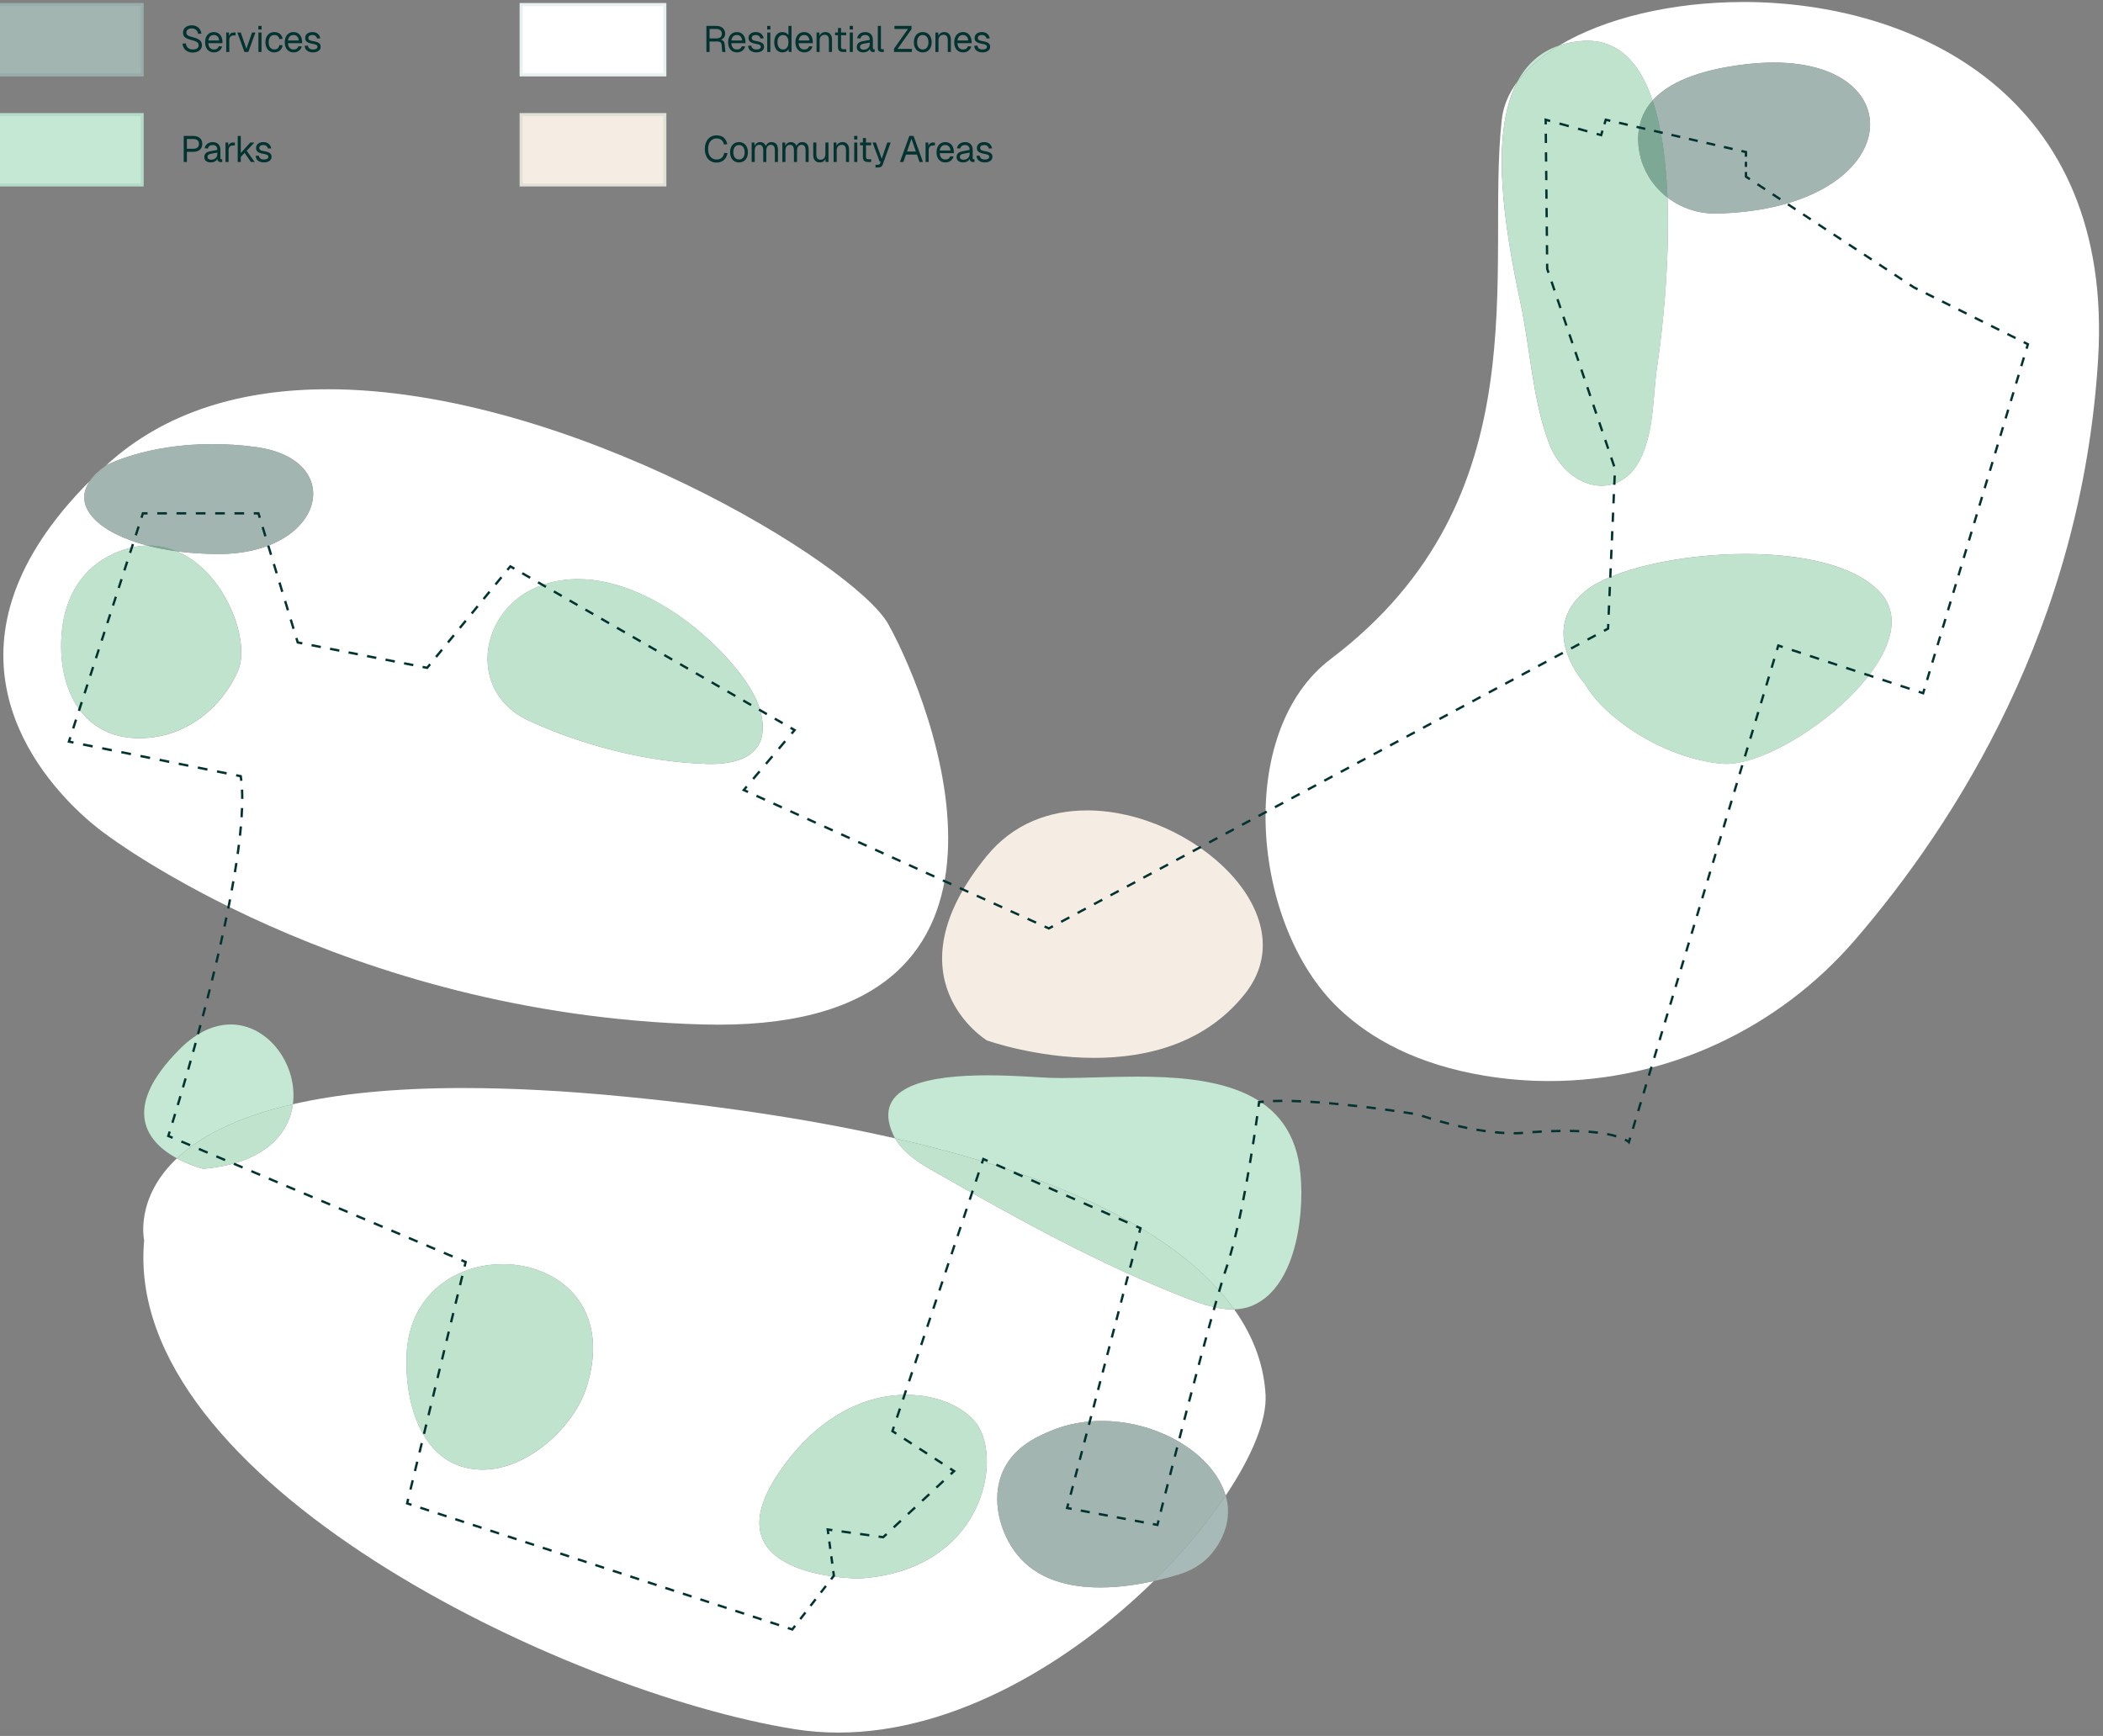 <svg width="688" height="568" viewBox="0 0 688 568" fill="none" xmlns="http://www.w3.org/2000/svg">
<rect x="0" y="0" width="688" height="568" fill="#808080" stroke="none"/>
<g clip-path="url(#clip0_1756_6236)">
<path d="M107.218 127.369C79.801 127.369 54.231 134.333 34.691 152.286C34.691 152.286 47.639 145.302 69.462 145.302C73.821 145.302 78.546 145.578 83.586 146.249C113.831 150.273 106.22 181.266 71.587 181.266C66.725 181.266 62.129 180.96 57.859 180.388C73.801 187.106 82.183 210.059 77.784 219.726C72.497 231.356 61.901 240.105 48.953 241.367C47.787 241.486 46.651 241.535 45.553 241.535C37.409 241.535 31.311 238.467 27.12 233.565C21.259 226.719 19.124 216.313 20.33 205.758C21.556 195.066 26.942 185.902 36.964 181.266C40.928 179.431 44.694 178.583 48.222 178.514C32.072 174.282 23.661 165.799 29.364 157.395C-22.338 209.28 9.478 250.294 26.28 266.037C31.113 270.565 34.701 273.001 34.701 273.001C34.701 273.001 111.814 331.86 229.757 335.194C231.556 335.243 233.315 335.273 235.045 335.273C346.415 335.273 305.141 230.34 290.622 204.249C279.69 184.6 185.844 127.35 107.238 127.359M232.594 249.969C232.149 249.969 231.704 249.969 231.26 249.949C211.68 249.347 190.805 244.001 173.024 235.804C170.02 234.423 167.549 232.667 165.582 230.655C153.83 218.651 159.79 197.492 177.502 191.396C181.307 190.085 185.211 189.493 189.125 189.493C216.355 189.493 244.296 218.079 248.438 231.523C252.974 246.25 242.774 249.979 232.594 249.979" fill="white"/>
<path d="M570.323 0.662C546.859 0.662 524.878 5.989 510.062 14.896C512.167 14.176 514.49 13.693 517.04 13.446C517.801 13.377 518.552 13.338 519.274 13.338C530.126 13.338 536.748 21.317 540.642 32.888C545.574 27.364 554.964 22.866 571.47 20.982C574.593 20.627 577.548 20.459 580.316 20.459C626.947 20.459 622.608 68.25 561.803 69.868C561.566 69.868 561.339 69.868 561.112 69.868C555.31 69.868 549.854 67.925 545.515 64.611C546.543 91.519 542.253 118.971 542.243 119.07C540.692 129.003 541.324 138.985 537.4 148.553C534.465 155.714 529.325 158.92 523.978 158.92C517.119 158.92 509.923 153.643 506.622 144.696C501.334 130.334 500.643 114.187 497.46 99.253C492.172 74.465 487.25 43.926 496.403 26.723C493.566 30.57 491.787 34.733 491.302 39.171C485.945 87.485 505.001 162.935 435.39 215.589C403.9 239.411 409.326 302.619 437.881 329.873C448.634 340.142 463.944 348.339 485.629 351.959C492.706 353.142 499.803 353.715 506.85 353.715C544.932 353.715 581.581 336.877 606.883 307.521C639.796 269.318 681.041 204.837 686.398 117.56C691.686 31.458 626.71 0.652 570.323 0.652M564.719 249.945C564.185 249.945 563.671 249.916 563.167 249.866C543.252 247.854 524.542 234.419 518.483 223.707C518.483 223.707 502.787 206.603 518.483 193.523C527.062 186.372 549.538 181.262 571.173 181.262C589.093 181.262 606.429 184.774 614.82 193.523C632.868 212.363 585.554 249.935 564.709 249.935" fill="white"/>
<path d="M151.744 355.992C128.26 355.992 110.005 358.034 95.822 361.299C94.477 371.331 86.056 380.79 66.447 382.428C66.447 382.428 62.316 381.431 57.868 379.015C44.031 392.065 47.164 405.815 47.164 405.815C39.978 484.283 184.4 553.706 260.001 565.78C264.745 566.539 269.509 566.894 274.273 566.894C312.612 566.894 350.734 543.576 377.45 517.328C372.715 518.373 366.469 519.409 359.946 519.409C349.933 519.409 339.289 516.973 332.577 508.421C327.309 501.703 323.909 490.508 328.209 481.166C331.886 473.186 339.644 469.912 343.726 468.195C349.054 465.946 354.786 464.93 360.479 464.93C374.989 464.93 389.34 471.529 396.753 481.265C399.105 484.352 400.331 487.203 400.983 489.354C409.641 476.442 414.465 464.595 414.03 456.388C413.575 447.875 410.778 438.278 403.78 428.433C403.592 428.433 403.395 428.433 403.207 428.433C398.413 428.433 393.442 426.786 388.885 425.03C360.054 413.933 332.953 398.861 306.119 383.592C303.47 382.083 300.742 380.494 298.34 378.601C296.136 376.864 294.199 374.872 292.845 372.465C268.392 366.892 239.235 362.216 204.543 358.823C184.519 356.86 167.054 356.002 151.774 356.002M157.941 480.861C157.714 480.861 157.486 480.861 157.259 480.861C137.788 480.279 132.293 458.755 133.024 443.111C133.953 423.225 149.362 413.628 164.464 413.628C182.552 413.628 200.194 427.408 191.931 453.784C188.067 466.104 174.496 479.075 160.788 480.703C159.839 480.811 158.89 480.87 157.941 480.87M281.132 516.47C279.749 516.47 231.595 516.223 254.703 482.015C267.602 462.918 283.475 456.378 296.531 456.378C307.196 456.378 315.983 460.738 319.719 466.163C328.041 478.237 321.231 513.954 281.162 516.47H281.132Z" fill="white"/>
<path d="M510.062 14.895C503.746 17.035 499.348 21.198 496.412 26.731C499.674 22.322 504.329 18.337 510.062 14.895Z" fill="#C4E8D4"/>
<path d="M519.284 13.336C518.562 13.336 517.811 13.375 517.05 13.444C514.5 13.681 512.177 14.174 510.072 14.894C504.339 18.337 499.674 22.322 496.422 26.731C487.27 43.944 492.192 74.473 497.48 99.261C500.663 114.195 501.355 130.353 506.642 144.705C509.944 153.651 517.139 158.929 523.998 158.929C529.345 158.929 534.485 155.723 537.42 148.562C541.344 138.993 540.712 129.001 542.263 119.078C542.283 118.979 546.563 91.528 545.535 64.619C540.316 60.634 536.709 54.666 536.047 47.702C535.572 42.652 536.61 37.424 540.662 32.886C536.758 21.316 530.136 13.326 519.294 13.336" fill="#BFE3CC"/>
<path d="M571.181 181.273C549.546 181.273 527.08 186.383 518.491 193.534C502.805 206.614 518.491 223.718 518.491 223.718C524.54 234.431 543.26 247.865 563.175 249.878C563.67 249.927 564.193 249.956 564.727 249.956C585.562 249.956 632.886 212.385 614.838 193.544C606.447 184.785 589.11 181.283 571.191 181.283" fill="#BFE3CC"/>
<path d="M323.11 351.84C305.299 351.84 284.553 354.75 292.253 371.351C292.431 371.726 292.618 372.091 292.816 372.446C357.713 387.232 389.479 408.321 403.771 428.414C405.906 428.355 408.002 427.95 409.998 427.073C424.685 420.602 427.117 395.005 425.15 381.59C421.354 355.707 395.884 352.274 371.886 352.274C367.547 352.274 363.268 352.382 359.166 352.501C355.064 352.609 351.15 352.728 347.562 352.728C346.267 352.728 345.012 352.718 343.806 352.678C340.327 352.58 332.094 351.84 323.11 351.84Z" fill="#C4E8D4"/>
<path d="M292.826 372.457C294.18 374.864 296.117 376.856 298.322 378.592C300.723 380.486 303.451 382.074 306.11 383.584C332.954 398.863 360.056 413.925 388.877 425.022C393.433 426.778 398.415 428.425 403.208 428.425C403.396 428.425 403.594 428.425 403.781 428.425C389.499 408.332 357.733 387.243 292.826 372.457Z" fill="#BFE3CC"/>
<path d="M296.533 456.379C283.476 456.379 267.603 462.909 254.705 482.015C231.606 516.224 279.76 516.47 281.134 516.47H281.163C321.232 513.955 328.042 478.238 319.72 466.164C315.984 460.739 307.197 456.379 296.533 456.379Z" fill="#BFE3CC"/>
<path d="M164.455 413.619C149.363 413.619 133.944 423.217 133.015 443.103C132.284 458.757 137.779 480.27 157.25 480.852C157.477 480.852 157.705 480.852 157.932 480.852C158.881 480.852 159.83 480.793 160.779 480.685C174.487 479.057 188.058 466.086 191.922 453.766C200.185 427.389 182.543 413.609 164.455 413.609" fill="#BFE3CC"/>
<path d="M189.116 189.48C185.202 189.48 181.307 190.072 177.492 191.384C159.781 197.47 153.821 218.638 165.573 230.643C167.549 232.655 170.02 234.411 173.015 235.792C190.796 243.999 211.67 249.335 231.25 249.937C231.695 249.947 232.14 249.957 232.585 249.957C242.755 249.957 252.965 246.228 248.428 231.501C244.287 218.066 216.336 189.471 189.116 189.48Z" fill="#BFE3CC"/>
<path d="M48.211 178.51C44.683 178.579 40.917 179.427 36.954 181.262C26.941 185.898 21.545 195.062 20.319 205.754C19.113 216.309 21.248 226.705 27.11 233.551C31.3 238.444 37.398 241.521 45.543 241.521C46.64 241.521 47.776 241.462 48.943 241.353C61.891 240.091 72.486 231.341 77.774 219.712C82.162 210.045 73.781 187.092 57.848 180.374C54.399 179.911 51.167 179.279 48.201 178.5" fill="#BFE3CC"/>
<path d="M75.471 335.209C70.272 335.209 64.549 337.527 58.886 343.179C38.644 363.381 48.884 374.113 57.868 379.005C65.034 372.248 76.756 365.669 95.822 361.289C97.502 348.693 88.013 335.199 75.471 335.199" fill="#C4E8D4"/>
<path d="M95.824 361.289C76.758 365.669 65.036 372.248 57.87 379.005C62.308 381.422 66.449 382.418 66.449 382.418C86.059 380.79 94.48 371.321 95.824 361.289Z" fill="#BFE3CC"/>
<path d="M355.608 265.166C343.332 265.166 331.471 269.496 322.843 280.051C289.93 320.296 322.843 340.409 322.843 340.409C322.843 340.409 338.795 346.13 357.98 346.13C374.762 346.13 394.006 341.75 407.171 325.317C427.996 299.345 390.132 265.156 355.608 265.156" fill="#F5EDE3"/>
<path d="M580.326 20.473C577.558 20.473 574.613 20.64 571.48 20.995C554.964 22.88 545.575 27.368 540.643 32.901C543.697 41.976 545.08 53.251 545.515 64.634C549.854 67.948 555.31 69.891 561.112 69.891C561.339 69.891 561.576 69.891 561.804 69.891C622.609 68.274 626.938 20.483 580.316 20.483" fill="#A3B5B0"/>
<path d="M540.651 32.898C536.609 37.426 535.561 42.664 536.036 47.714C536.698 54.678 540.305 60.646 545.524 64.631C545.089 53.248 543.705 41.973 540.651 32.898Z" fill="#7DA896"/>
<path d="M34.691 152.281C32.289 153.958 30.53 155.674 29.354 157.401C31.044 155.704 32.823 153.998 34.691 152.281Z" fill="#A8BAB8"/>
<path d="M69.453 145.301C47.639 145.301 34.682 152.284 34.682 152.284C32.814 154.001 31.035 155.707 29.344 157.404C23.641 165.808 32.053 174.291 48.203 178.523C48.351 178.523 48.499 178.523 48.647 178.523C51.929 178.523 55.013 179.203 57.849 180.397C62.109 180.969 66.705 181.275 71.568 181.275C106.191 181.275 113.811 150.282 83.567 146.258C78.526 145.587 73.811 145.311 69.443 145.311" fill="#A3B5B0"/>
<path d="M48.656 178.508C48.508 178.508 48.359 178.508 48.201 178.508C51.166 179.287 54.398 179.918 57.848 180.382C55.011 179.188 51.937 178.508 48.646 178.508" fill="#7DA896"/>
<path d="M400.975 489.344C394.876 498.438 386.871 508.056 377.441 517.318C380.703 516.598 383.253 515.868 384.657 515.464C387.691 514.596 391.595 513.155 395.074 509.762C395.855 509.003 402.398 502.433 401.706 493.072C401.667 492.579 401.548 491.228 400.985 489.344" fill="#A8BAB8"/>
<path d="M360.48 464.922C354.777 464.922 349.055 465.938 343.727 468.187C339.645 469.903 331.887 473.168 328.21 481.158C323.901 490.499 327.301 501.695 332.578 508.412C339.29 516.964 349.934 519.401 359.947 519.401C366.46 519.401 372.716 518.365 377.451 517.32C386.88 508.057 394.886 498.44 400.984 489.345C400.342 487.195 399.106 484.344 396.754 481.257C389.341 471.511 374.99 464.922 360.48 464.922Z" fill="#A3B5B0"/>
<path d="M24.125 242.585L23.048 242.368L23.384 241.323L22.663 241.086L22.06 242.94L23.977 243.325L24.125 242.585Z" fill="#033330"/>
<path d="M24.312 238.452L25.241 235.582L24.51 235.345L23.581 238.215L24.303 238.452H24.312ZM26.18 232.711L27.11 229.841L26.378 229.604L25.449 232.475L26.18 232.711ZM28.039 226.961L28.968 224.09L28.246 223.853L27.317 226.724L28.049 226.961H28.039ZM29.897 221.22L30.826 218.349L30.104 218.113L29.175 220.983L29.897 221.22ZM31.755 215.479L32.684 212.609L31.962 212.372L31.033 215.242L31.765 215.479H31.755ZM33.623 209.728L34.552 206.858L33.831 206.621L32.901 209.492L33.633 209.728H33.623ZM35.481 203.987L36.41 201.117L35.689 200.88L34.76 203.751L35.481 203.987ZM37.339 198.247L38.268 195.376L37.547 195.139L36.618 198.01L37.339 198.247ZM39.197 192.496L40.127 189.625L39.405 189.389L38.476 192.259L39.197 192.496ZM41.056 186.755L41.985 183.885L41.253 183.648L40.324 186.518L41.056 186.755ZM42.924 181.014L43.853 178.144L43.131 177.907L42.202 180.777L42.924 181.014ZM44.782 175.263L45.711 172.393L44.989 172.156L44.06 175.027L44.782 175.263Z" fill="#033330"/>
<path d="M46.641 169.525L47.027 168.342H48.272V167.582H46.473L45.92 169.289L46.641 169.525Z" fill="#033330"/>
<path d="M51.435 168.342H54.597V167.582H51.435V168.342ZM57.75 168.342H60.913V167.582H57.75V168.342ZM64.066 168.342H67.229V167.582H64.066V168.342ZM70.392 168.342H73.554V167.582H70.392V168.342ZM76.707 168.342H79.87V167.582H76.707V168.342Z" fill="#033330"/>
<path d="M83.022 168.342H84.268L84.624 169.525L85.355 169.308L84.831 167.582H83.022V168.342Z" fill="#033330"/>
<path d="M85.552 172.553L86.471 175.581L87.202 175.364L86.283 172.336L85.552 172.553ZM87.39 178.609L88.309 181.638L89.041 181.421L88.121 178.392L87.39 178.619V178.609ZM89.228 184.656L90.148 187.684L90.879 187.467L89.96 184.439L89.228 184.656ZM91.067 190.713L91.986 193.741L92.718 193.524L91.798 190.496L91.067 190.713ZM92.915 196.759L93.834 199.787L94.566 199.57L93.647 196.542L92.915 196.759ZM94.754 202.816L95.673 205.844L96.404 205.627L95.485 202.599L94.754 202.816Z" fill="#033330"/>
<path d="M96.594 208.862L97.108 210.538L98.828 210.874L98.976 210.134L97.701 209.878L97.325 208.645L96.594 208.862Z" fill="#033330"/>
<path d="M101.852 211.476L104.876 212.068L105.024 211.318L102 210.727L101.852 211.476ZM107.91 212.66L110.935 213.252L111.083 212.502L108.059 211.91L107.91 212.66ZM113.959 213.844L116.984 214.435L117.132 213.686L114.107 213.094L113.959 213.844ZM120.008 215.037L123.032 215.629L123.181 214.879L120.156 214.287L120.008 215.037ZM126.067 216.221L129.091 216.813L129.239 216.063L126.215 215.471L126.067 216.221ZM132.116 217.405L135.14 217.996L135.288 217.247L132.264 216.655L132.116 217.405Z" fill="#033330"/>
<path d="M138.174 218.589L139.894 218.934L141.001 217.573L140.417 217.09L139.587 218.096L138.322 217.849L138.174 218.589Z" fill="#033330"/>
<path d="M142.949 215.205L144.896 212.827L144.303 212.344L142.355 214.711L142.949 215.195V215.205ZM146.843 210.46L148.79 208.083L148.197 207.599L146.25 209.967L146.843 210.45V210.46ZM150.727 205.715L152.674 203.338L152.081 202.855L150.134 205.222L150.727 205.706V205.715ZM154.621 200.971L156.568 198.594L155.975 198.11L154.028 200.487L154.621 200.971ZM158.506 196.226L160.453 193.849L159.86 193.366L157.913 195.743L158.506 196.226ZM162.4 191.482L164.347 189.104L163.754 188.621L161.807 190.998L162.4 191.482Z" fill="#033330"/>
<path d="M166.284 186.728L167.045 185.801L168.093 186.402L168.469 185.742L166.867 184.824L165.701 186.254L166.284 186.728Z" fill="#033330"/>
<path d="M170.672 187.887L173.252 189.377L173.627 188.716L171.048 187.227L170.662 187.887H170.672ZM175.831 190.857L178.411 192.346L178.796 191.685L176.217 190.196L175.831 190.857ZM181.001 193.835L183.58 195.325L183.966 194.664L181.386 193.175L181.001 193.835ZM186.16 196.814L188.74 198.304L189.125 197.643L186.545 196.153L186.16 196.814ZM191.319 199.783L193.899 201.273L194.274 200.612L191.695 199.123L191.309 199.783H191.319ZM196.488 202.762L199.068 204.252L199.454 203.591L196.874 202.101L196.498 202.762H196.488ZM201.648 205.731L204.227 207.221L204.613 206.56L202.033 205.071L201.648 205.731ZM206.817 208.71L209.397 210.2L209.782 209.539L207.202 208.049L206.817 208.71ZM211.976 211.679L214.556 213.169L214.941 212.508L212.362 211.019L211.976 211.679ZM217.136 214.658L219.715 216.148L220.101 215.487L217.521 213.997L217.136 214.658ZM222.305 217.627L224.884 219.117L225.27 218.456L222.69 216.967L222.305 217.627ZM227.464 220.606L230.044 222.096L230.429 221.435L227.85 219.945L227.464 220.606ZM232.623 223.575L235.203 225.065L235.589 224.404L233.009 222.915L232.623 223.575ZM237.793 226.554L240.372 228.044L240.758 227.383L238.178 225.893L237.793 226.554ZM242.952 229.523L245.532 231.013L245.917 230.352L243.337 228.862L242.952 229.523ZM248.111 232.502L250.691 233.992L251.076 233.331L248.497 231.841L248.111 232.502ZM253.281 235.471L255.86 236.961L256.246 236.3L253.666 234.81L253.281 235.471Z" fill="#033330"/>
<path d="M258.439 238.454L259.369 238.987L258.677 239.805L259.26 240.289L260.535 238.779L258.825 237.793L258.439 238.454Z" fill="#033330"/>
<path d="M256.582 242.27L254.487 244.745L255.07 245.239L257.165 242.763L256.582 242.27ZM252.392 247.211L250.296 249.677L250.879 250.171L252.975 247.695L252.392 247.202V247.211ZM248.201 252.153L246.105 254.619L246.689 255.112L248.784 252.637L248.201 252.143V252.153Z" fill="#033330"/>
<path d="M244.01 257.094L242.705 258.633L244.553 259.471L244.87 258.78L243.941 258.356L244.593 257.577L244.01 257.094Z" fill="#033330"/>
<path d="M247.32 260.737L250.098 262L250.414 261.309L247.646 260.047L247.33 260.737H247.32ZM252.865 263.253L255.633 264.515L255.949 263.825L253.181 262.562L252.865 263.253ZM258.41 265.768L261.177 267.031L261.494 266.34L258.726 265.087L258.41 265.778V265.768ZM263.955 268.283L266.722 269.546L267.038 268.855L264.271 267.593L263.955 268.283ZM269.499 270.799L272.267 272.051L272.583 271.361L269.816 270.108L269.499 270.799ZM275.044 273.314L277.812 274.577L278.128 273.886L275.361 272.623L275.044 273.314ZM280.589 275.829L283.366 277.082L283.683 276.392L280.915 275.139L280.599 275.829H280.589ZM286.134 278.345L288.901 279.597L289.218 278.907L286.45 277.654L286.134 278.345ZM291.679 280.86L294.446 282.113L294.762 281.422L291.995 280.169L291.679 280.86ZM297.223 283.375L299.991 284.628L300.307 283.937L297.54 282.685L297.223 283.375ZM302.758 285.891L305.526 287.143L305.842 286.453L303.075 285.2L302.758 285.891ZM308.303 288.406L311.071 289.659L311.387 288.968L308.619 287.715L308.303 288.406ZM313.848 290.921L316.625 292.174L316.942 291.483L314.174 290.231L313.858 290.921H313.848ZM319.393 293.427L322.16 294.679L322.476 293.989L319.709 292.736L319.393 293.427ZM324.938 295.942L327.705 297.195L328.021 296.504L325.254 295.251L324.938 295.942ZM330.482 298.457L333.25 299.71L333.566 299.019L330.789 297.767L330.472 298.457H330.482ZM336.027 300.973L338.795 302.225L339.111 301.535L336.343 300.282L336.027 300.973Z" fill="#033330"/>
<path d="M341.573 303.488L343.135 304.198L344.647 303.39L344.281 302.719L343.105 303.35L341.89 302.798L341.573 303.488Z" fill="#033330"/>
<path d="M347.334 301.946L350.023 300.506L349.657 299.835L346.969 301.275L347.334 301.946ZM352.711 299.056L355.4 297.615L355.044 296.945L352.355 298.385L352.711 299.056ZM358.098 296.175L360.786 294.735L360.421 294.064L357.732 295.505L358.098 296.175ZM363.475 293.285L366.163 291.845L365.797 291.174L363.109 292.614L363.475 293.285ZM368.861 290.405L371.55 288.965L371.194 288.294L368.505 289.734L368.871 290.405H368.861ZM374.238 287.515L376.926 286.075L376.561 285.404L373.872 286.844L374.238 287.515ZM379.625 284.634L382.313 283.194L381.947 282.524L379.259 283.964L379.615 284.634H379.625ZM385.002 281.744L387.69 280.304L387.334 279.633L384.646 281.074L385.011 281.744H385.002ZM390.388 278.864L393.077 277.424L392.711 276.753L390.022 278.193L390.388 278.864ZM395.765 275.974L398.453 274.534L398.088 273.863L395.399 275.303L395.765 275.974ZM401.152 273.094L403.84 271.653L403.474 270.983L400.786 272.423L401.152 273.094ZM406.528 270.203L409.217 268.763L408.851 268.092L406.163 269.533L406.528 270.203ZM411.905 267.323L414.594 265.883L414.228 265.212L411.539 266.652L411.905 267.323ZM417.292 264.443L419.98 263.003L419.614 262.332L416.926 263.772L417.282 264.443H417.292ZM422.669 261.553L425.357 260.113L425.001 259.442L422.313 260.882L422.678 261.553H422.669ZM428.055 258.672L430.744 257.232L430.378 256.561L427.69 258.002L428.055 258.672ZM433.432 255.782L436.12 254.342L435.755 253.671L433.066 255.111L433.422 255.782H433.432ZM438.819 252.902L441.507 251.462L441.141 250.791L438.453 252.231L438.819 252.902ZM444.195 250.012L446.884 248.572L446.518 247.901L443.83 249.341L444.195 250.012ZM449.582 247.131L452.27 245.691L451.915 245.021L449.226 246.461L449.592 247.131H449.582ZM454.959 244.241L457.647 242.801L457.282 242.13L454.593 243.571L454.959 244.241ZM460.345 241.361L463.034 239.921L462.668 239.25L459.98 240.69L460.336 241.361H460.345ZM465.722 238.471L468.411 237.031L468.055 236.36L465.366 237.8L465.732 238.471H465.722ZM471.109 235.591L473.797 234.15L473.432 233.48L470.743 234.92L471.109 235.591ZM476.486 232.7L479.174 231.26L478.808 230.59L476.12 232.03L476.476 232.7H476.486ZM481.862 229.82L484.551 228.38L484.195 227.709L481.507 229.149L481.872 229.82H481.862ZM487.249 226.93L489.937 225.49L489.572 224.819L486.883 226.259L487.239 226.93H487.249ZM492.626 224.05L495.314 222.61L494.949 221.939L492.26 223.379L492.616 224.05H492.626ZM498.013 221.16L500.701 219.719L500.335 219.049L497.647 220.489L498.013 221.16ZM503.389 218.279L506.078 216.839L505.712 216.168L503.024 217.609L503.389 218.279ZM508.776 215.389L511.464 213.949L511.099 213.278L508.41 214.718L508.776 215.389ZM514.153 212.509L516.841 211.069L516.485 210.398L513.797 211.838L514.163 212.509H514.153ZM519.539 209.619L522.228 208.179L521.872 207.508L519.184 208.948L519.549 209.619H519.539Z" fill="#033330"/>
<path d="M524.916 206.743L526.448 205.914L526.527 204.178L525.766 204.148L525.707 205.45L524.561 206.072L524.916 206.743Z" fill="#033330"/>
<path d="M526.655 201.148L526.784 198.11L526.023 198.08L525.894 201.118L526.655 201.148ZM526.922 195.072L527.051 192.034L526.29 192.004L526.161 195.042L526.922 195.072ZM527.189 188.996L527.317 185.957L526.556 185.928L526.428 188.966L527.189 188.996ZM527.446 182.929L527.574 179.891L526.813 179.861L526.685 182.9L527.446 182.929ZM527.713 176.853L527.841 173.815L527.08 173.785L526.952 176.823L527.713 176.853ZM527.98 170.777L528.108 167.739L527.347 167.709L527.219 170.747L527.98 170.777ZM528.237 164.71L528.365 161.672L527.604 161.643L527.476 164.681L528.237 164.71ZM528.503 158.634L528.632 155.596L527.871 155.566L527.742 158.605L528.503 158.634ZM528.444 152.469L527.466 149.589L526.744 149.835L527.723 152.716L528.444 152.469ZM526.497 146.709L525.519 143.828L524.797 144.075L525.776 146.955L526.497 146.709ZM524.54 140.948L523.562 138.068L522.84 138.314L523.819 141.195L524.54 140.948ZM522.583 135.197L521.605 132.317L520.883 132.564L521.862 135.444L522.583 135.197ZM520.636 129.437L519.658 126.556L518.936 126.803L519.914 129.683L520.636 129.437ZM518.679 123.676L517.701 120.796L516.979 121.042L517.958 123.923L518.679 123.676ZM516.732 117.925L515.753 115.045L515.032 115.292L516.01 118.172L516.732 117.925ZM514.775 112.165L513.796 109.285L513.075 109.531L514.053 112.411L514.775 112.165ZM512.828 106.404L511.849 103.524L511.128 103.771L512.106 106.651L512.828 106.404ZM510.871 100.654L509.892 97.773L509.171 98.02L510.149 100.9L510.871 100.654ZM508.924 94.893L507.945 92.013L507.224 92.259L508.202 95.14L508.924 94.893ZM506.967 89.132L506.552 87.909L506.532 86.282H505.771L505.791 88.037L506.245 89.379L506.967 89.132ZM506.502 83.244L506.473 80.206H505.712L505.741 83.254H506.502V83.244ZM506.443 77.167L506.413 74.129H505.652L505.682 77.177H506.443V77.167ZM506.374 71.091L506.344 68.053H505.583L505.613 71.101H506.374V71.091ZM506.314 65.015L506.285 61.977H505.524L505.553 65.025H506.314V65.015ZM506.255 58.939L506.226 55.901H505.464L505.494 58.949H506.255V58.939ZM506.186 52.862L506.156 49.824H505.395L505.425 52.872H506.186V52.862ZM506.127 46.776L506.097 43.738H505.336L505.366 46.786H506.127V46.776Z" fill="#033330"/>
<path d="M506.068 40.698L506.058 39.682L507.037 39.958L507.244 39.218L505.277 38.676L505.307 40.708L506.068 40.698Z" fill="#033330"/>
<path d="M510.082 40.8L513.126 41.639L513.334 40.909L510.29 40.07L510.082 40.8ZM516.161 42.487L519.205 43.325L519.412 42.596L516.368 41.747L516.161 42.477V42.487Z" fill="#033330"/>
<path d="M522.238 44.169L524.077 44.682L524.62 42.858L523.889 42.641L523.553 43.745L522.446 43.44L522.238 44.169Z" fill="#033330"/>
<path d="M525.253 40.749L525.589 39.634L526.726 39.9L526.894 39.151L525.065 38.727L524.521 40.532L525.253 40.749Z" fill="#033330"/>
<path d="M529.582 40.552L532.438 41.213L532.606 40.473L529.75 39.812L529.582 40.552ZM535.305 41.874L538.161 42.535L538.329 41.795L535.473 41.134L535.305 41.874ZM541.027 43.186L543.884 43.847L544.052 43.107L541.195 42.446L541.027 43.186ZM546.74 44.508L549.597 45.169L549.765 44.429L546.908 43.768L546.74 44.508ZM552.463 45.83L555.319 46.49L555.487 45.751L552.631 45.09L552.463 45.83ZM558.186 47.141L561.042 47.802L561.21 47.062L558.354 46.402L558.186 47.141ZM563.898 48.463L566.755 49.124L566.923 48.384L564.066 47.723L563.898 48.463Z" fill="#033330"/>
<path d="M569.62 49.775L570.806 50.051V51.274H571.577V49.44L569.788 49.035L569.62 49.775Z" fill="#033330"/>
<path d="M571.568 52.941H570.807V54.608H571.568V52.941Z" fill="#033330"/>
<path d="M570.807 56.277V58.004L572.26 58.95L572.675 58.319L571.578 57.589V56.277H570.807Z" fill="#033330"/>
<path d="M574.75 60.596L577.241 62.234L577.666 61.602L575.175 59.965L574.75 60.596ZM579.731 63.881L582.222 65.518L582.637 64.887L580.147 63.24L579.722 63.871L579.731 63.881ZM584.713 67.166L587.204 68.803L587.619 68.172L585.128 66.534L584.713 67.166ZM589.694 70.45L592.185 72.088L592.6 71.456L590.109 69.819L589.684 70.45H589.694ZM594.676 73.735L597.166 75.382L597.582 74.751L595.091 73.114L594.666 73.745L594.676 73.735ZM599.657 77.02L602.148 78.657L602.563 78.026L600.072 76.388L599.657 77.02ZM604.639 80.304L607.129 81.952L607.554 81.32L605.064 79.683L604.639 80.314V80.304ZM609.62 83.589L612.111 85.227L612.526 84.595L610.035 82.958L609.62 83.589ZM614.601 86.874L617.092 88.511L617.507 87.88L615.017 86.233L614.601 86.864V86.874ZM619.583 90.159L622.074 91.806L622.498 91.175L620.008 89.537L619.593 90.168L619.583 90.159ZM624.564 93.443L625.938 94.351L627.174 94.972L627.51 94.292L626.314 93.69L624.979 92.812L624.564 93.443ZM629.852 96.294L632.521 97.626L632.867 96.945L630.198 95.613L629.852 96.294ZM635.189 98.957L637.858 100.289L638.194 99.608L635.525 98.277L635.179 98.957H635.189ZM640.536 101.621L643.205 102.952L643.541 102.272L640.872 100.94L640.527 101.621H640.536ZM645.874 104.294L648.542 105.625L648.878 104.945L646.21 103.613L645.864 104.294H645.874ZM651.211 106.957L653.879 108.289L654.225 107.608L651.557 106.276L651.211 106.957ZM656.558 109.62L659.227 110.952L659.563 110.271L656.894 108.94L656.558 109.62Z" fill="#033330"/>
<path d="M661.896 112.286L662.973 112.829L662.627 113.983L663.358 114.2L663.882 112.434L662.232 111.605L661.896 112.286Z" fill="#033330"/>
<path d="M661.767 116.832L660.908 119.683L661.639 119.9L662.499 117.049L661.767 116.832ZM660.058 122.533L659.198 125.384L659.929 125.601L660.789 122.75L660.058 122.533ZM658.348 128.245L657.488 131.095L658.219 131.312L659.079 128.462L658.348 128.245ZM656.628 133.946L655.768 136.797L656.499 137.014L657.359 134.163L656.628 133.946ZM654.918 139.657L654.058 142.508L654.79 142.725L655.649 139.874L654.918 139.657ZM653.208 145.359L652.348 148.209L653.08 148.426L653.939 145.576L653.208 145.359ZM651.498 151.07L650.638 153.921L651.37 154.138L652.23 151.287L651.498 151.07ZM649.778 156.771L648.919 159.622L649.65 159.839L650.51 156.988L649.778 156.771ZM648.068 162.483L647.209 165.333L647.94 165.55L648.8 162.7L648.068 162.483ZM646.359 168.184L645.499 171.035L646.23 171.252L647.09 168.401L646.359 168.184ZM644.639 173.885L643.779 176.736L644.51 176.953L645.37 174.102L644.639 173.885ZM642.929 179.597L642.069 182.447L642.8 182.664L643.66 179.814L642.929 179.597ZM641.219 185.298L640.359 188.149L641.091 188.366L641.95 185.515L641.219 185.298ZM639.509 191.009L638.649 193.86L639.381 194.077L640.241 191.226L639.509 191.009ZM637.789 196.711L636.93 199.561L637.661 199.778L638.521 196.928L637.789 196.711ZM636.08 202.422L635.22 205.273L635.951 205.49L636.811 202.639L636.08 202.422ZM634.37 208.123L633.51 210.974L634.241 211.191L635.101 208.34L634.37 208.123ZM632.65 213.835L631.79 216.685L632.521 216.902L633.381 214.052L632.65 213.835ZM630.94 219.536L630.08 222.387L630.811 222.604L631.671 219.753L630.94 219.536Z" fill="#033330"/>
<path d="M629.23 225.246L628.903 226.331L627.826 225.976L627.589 226.696L629.408 227.298L629.961 225.463L629.23 225.246Z" fill="#033330"/>
<path d="M624.861 225L621.896 224.023L621.659 224.743L624.624 225.72L624.861 225ZM618.931 223.047L615.966 222.07L615.728 222.79L618.694 223.767L618.931 223.047ZM613.001 221.094L610.035 220.117L609.798 220.837L612.763 221.814L613.001 221.094ZM607.07 219.14L604.105 218.164L603.868 218.884L606.833 219.861L607.07 219.14ZM601.14 217.187L598.175 216.211L597.938 216.931L600.903 217.907L601.14 217.187ZM595.21 215.234L592.245 214.258L592.007 214.978L594.973 215.954L595.21 215.234ZM589.279 213.281L586.314 212.305L586.077 213.025L589.042 214.001L589.279 213.281Z" fill="#033330"/>
<path d="M583.35 211.336L581.521 210.734L580.978 212.569L581.699 212.786L582.025 211.701L583.103 212.056L583.35 211.336Z" fill="#033330"/>
<path d="M580.098 215.469L579.228 218.369L579.96 218.586L580.829 215.686L580.098 215.469ZM578.358 221.269L577.489 224.169L578.22 224.386L579.09 221.486L578.358 221.269ZM576.609 227.069L575.739 229.969L576.471 230.186L577.34 227.286L576.609 227.069ZM574.86 232.869L573.99 235.769L574.721 235.986L575.591 233.086L574.86 232.869ZM573.12 238.679L572.25 241.579L572.982 241.796L573.851 238.896L573.12 238.679ZM571.371 244.479L570.501 247.379L571.232 247.596L572.102 244.696L571.371 244.479ZM569.621 250.279L568.751 253.179L569.483 253.396L570.353 250.496L569.621 250.279ZM567.882 256.079L567.012 258.979L567.743 259.196L568.613 256.296L567.882 256.079ZM566.132 261.889L565.262 264.789L565.994 265.006L566.864 262.106L566.132 261.889ZM564.383 267.689L563.513 270.589L564.244 270.806L565.114 267.906L564.383 267.689ZM562.643 273.489L561.773 276.389L562.505 276.606L563.375 273.706L562.643 273.489ZM560.894 279.289L560.024 282.189L560.755 282.406L561.625 279.506L560.894 279.289ZM559.144 285.089L558.275 287.989L559.006 288.206L559.876 285.306L559.144 285.089ZM557.405 290.899L556.535 293.799L557.266 294.016L558.136 291.116L557.405 290.899ZM555.655 296.699L554.786 299.599L555.517 299.816L556.387 296.916L555.655 296.699ZM553.916 302.499L553.046 305.399L553.777 305.616L554.647 302.716L553.916 302.499ZM552.166 308.299L551.297 311.199L552.028 311.416L552.898 308.516L552.166 308.299ZM550.417 314.099L549.547 316.999L550.279 317.216L551.148 314.316L550.417 314.099ZM548.677 319.909L547.808 322.809L548.539 323.026L549.409 320.126L548.677 319.909ZM546.928 325.709L546.058 328.609L546.79 328.826L547.659 325.926L546.928 325.709ZM545.179 331.509L544.309 334.409L545.04 334.626L545.91 331.726L545.179 331.509ZM543.439 337.309L542.569 340.209L543.301 340.426L544.17 337.526L543.439 337.309ZM541.69 343.119L540.82 346.019L541.551 346.236L542.421 343.336L541.69 343.119ZM539.94 348.919L539.07 351.819L539.802 352.036L540.672 349.136L539.94 348.919ZM538.201 354.719L537.331 357.619L538.062 357.836L538.932 354.936L538.201 354.719ZM536.451 360.519L535.581 363.419L536.313 363.636L537.183 360.736L536.451 360.519ZM534.702 366.319L533.832 369.219L534.563 369.436L535.433 366.536L534.702 366.319Z" fill="#033330"/>
<path d="M532.961 372.131L532.527 373.591L532.892 373.699L533.179 373.443C533.179 373.443 532.784 373.029 531.795 372.525L531.449 373.206C531.904 373.443 532.21 373.64 532.388 373.768C532.477 373.837 532.536 373.887 532.576 373.916L532.615 373.946L533.07 374.439L533.703 372.338L532.971 372.121L532.961 372.131Z" fill="#033330"/>
<path d="M528.87 371.411C528.03 371.164 527.032 370.917 525.856 370.7L525.717 371.45C526.874 371.667 527.842 371.904 528.663 372.15L528.88 371.42L528.87 371.411ZM522.802 370.217C521.863 370.099 520.845 369.99 519.738 369.911L519.678 370.671C520.775 370.759 521.784 370.858 522.713 370.976L522.812 370.217H522.802ZM516.664 369.724C515.695 369.684 514.667 369.655 513.59 369.645V370.404C514.657 370.414 515.675 370.444 516.634 370.483L516.664 369.724ZM510.516 369.655C509.538 369.665 508.51 369.694 507.442 369.734L507.472 370.493C508.529 370.454 509.548 370.434 510.526 370.414V369.655H510.516ZM504.368 369.862C503.38 369.911 502.362 369.98 501.304 370.049L501.354 370.809C502.402 370.74 503.42 370.671 504.408 370.621L504.368 369.862ZM498.24 370.286H498.072L498.053 370.306C498.053 370.306 498.003 370.306 497.885 370.325C497.529 370.355 496.629 370.424 495.206 370.424V371.184C497.133 371.184 498.132 371.055 498.151 371.055L498.102 370.681L498.132 371.055H498.3L498.231 370.286H498.24ZM492.172 370.325C491.263 370.276 490.244 370.197 489.138 370.089L489.058 370.848C490.185 370.967 491.213 371.036 492.132 371.095L492.172 370.335V370.325ZM486.103 369.724C485.154 369.596 484.146 369.438 483.089 369.26L482.96 370.01C484.028 370.187 485.046 370.345 486.004 370.483L486.103 369.734V369.724ZM480.084 368.698C479.125 368.501 478.127 368.294 477.099 368.057L476.931 368.797C477.969 369.033 478.967 369.25 479.936 369.448L480.084 368.698ZM474.134 367.327C473.175 367.08 472.197 366.814 471.189 366.528L470.981 367.258C471.999 367.544 472.987 367.81 473.946 368.057L474.134 367.317V367.327ZM468.253 365.67C467.304 365.384 466.336 365.068 465.337 364.742L465.1 365.463C466.098 365.788 467.077 366.104 468.026 366.39L468.253 365.66V365.67ZM462.303 364.013C461.532 363.894 460.504 363.726 459.259 363.549L459.15 364.299C460.386 364.486 461.414 364.644 462.185 364.762L462.303 364.013ZM456.225 363.095C455.276 362.957 454.258 362.819 453.18 362.671L453.082 363.421C454.159 363.569 455.167 363.707 456.116 363.845L456.225 363.095ZM450.136 362.267C449.148 362.138 448.13 362.01 447.092 361.882L447.003 362.641C448.041 362.77 449.059 362.898 450.047 363.026L450.146 362.267H450.136ZM444.038 361.527C443.03 361.408 442.012 361.3 440.984 361.191L440.905 361.951C441.933 362.059 442.951 362.178 443.949 362.286L444.038 361.527ZM437.93 360.876C436.912 360.777 435.894 360.679 434.876 360.59L434.806 361.349C435.824 361.438 436.842 361.527 437.86 361.635L437.93 360.876ZM431.802 360.343C430.774 360.264 429.746 360.195 428.738 360.136L428.688 360.896C429.697 360.955 430.724 361.024 431.742 361.103L431.802 360.343ZM425.664 359.968C424.626 359.919 423.598 359.889 422.59 359.86L422.57 360.619C423.569 360.639 424.596 360.679 425.634 360.728L425.664 359.968ZM419.516 359.82C418.449 359.82 417.421 359.84 416.442 359.879L416.472 360.639C417.451 360.6 418.469 360.58 419.526 360.58V359.82H419.516Z" fill="#033330"/>
<path d="M413.398 360.062C412.874 360.112 412.36 360.161 411.866 360.23L411.569 360.27L411.53 360.566C411.53 360.566 411.461 361.098 411.332 362.075L412.093 362.173C412.222 361.197 412.291 360.664 412.291 360.664L411.915 360.615L411.965 360.99C412.439 360.931 412.943 360.871 413.467 360.832L413.398 360.072V360.062Z" fill="#033330"/>
<path d="M410.917 365.137C410.789 366.044 410.64 367.08 410.472 368.204L411.224 368.313C411.392 367.188 411.54 366.153 411.668 365.245L410.917 365.137ZM410.028 371.262C409.879 372.239 409.721 373.265 409.553 374.32L410.304 374.438C410.472 373.373 410.631 372.347 410.779 371.371L410.028 371.262ZM409.059 377.388C408.901 378.384 408.733 379.4 408.555 380.446L409.306 380.574C409.484 379.528 409.652 378.512 409.81 377.516L409.059 377.398V377.388ZM408.031 383.494C407.853 384.5 407.675 385.516 407.488 386.542L408.239 386.68C408.426 385.654 408.604 384.628 408.782 383.622L408.031 383.494ZM406.924 389.59C406.736 390.596 406.539 391.612 406.331 392.628L407.082 392.776C407.28 391.76 407.478 390.744 407.675 389.728L406.924 389.59ZM405.728 395.666C405.521 396.682 405.303 397.688 405.086 398.694L405.837 398.852C406.054 397.846 406.272 396.83 406.479 395.814L405.728 395.656V395.666ZM404.404 401.712C404.167 402.728 403.929 403.735 403.682 404.721L404.424 404.899C404.671 403.912 404.908 402.896 405.145 401.88L404.404 401.712ZM402.921 407.72C402.654 408.745 402.378 409.732 402.091 410.699L402.822 410.906C403.109 409.939 403.386 408.943 403.653 407.907L402.911 407.71L402.921 407.72ZM401.192 413.658C401.122 413.885 401.043 414.102 400.974 414.319C400.737 415.019 400.49 415.778 400.233 416.617L400.964 416.844C401.221 416.015 401.468 415.256 401.705 414.565C401.775 414.348 401.854 414.121 401.923 413.894L401.201 413.658H401.192ZM399.314 419.586C399.027 420.523 398.73 421.519 398.434 422.565L399.165 422.782C399.472 421.746 399.768 420.75 400.045 419.813L399.314 419.596V419.586ZM397.564 425.544C397.287 426.511 397.001 427.507 396.714 428.533L397.446 428.74C397.732 427.714 398.019 426.718 398.296 425.761L397.564 425.554V425.544ZM395.884 431.521C395.607 432.498 395.34 433.494 395.054 434.51L395.785 434.708C396.062 433.692 396.339 432.695 396.615 431.719L395.884 431.512V431.521ZM394.233 437.509C393.967 438.495 393.69 439.492 393.423 440.508L394.164 440.705C394.441 439.699 394.708 438.693 394.975 437.706L394.233 437.509ZM392.612 443.496C392.346 444.493 392.079 445.489 391.812 446.495L392.543 446.692C392.81 445.686 393.077 444.69 393.344 443.694L392.603 443.496H392.612ZM391.011 449.494C390.744 450.49 390.478 451.486 390.221 452.492L390.962 452.69C391.229 451.693 391.496 450.687 391.753 449.691L391.011 449.494ZM389.42 455.491C389.153 456.487 388.896 457.493 388.629 458.49L389.371 458.687C389.637 457.691 389.894 456.684 390.161 455.688L389.42 455.491ZM387.848 461.488C387.582 462.494 387.325 463.501 387.068 464.487L387.809 464.684C388.066 463.688 388.333 462.692 388.59 461.686L387.848 461.488ZM386.287 467.495C386.02 468.511 385.763 469.508 385.506 470.494L386.247 470.682C386.504 469.695 386.761 468.689 387.028 467.683L386.287 467.495ZM384.735 473.503C384.468 474.519 384.211 475.525 383.964 476.511L384.705 476.699C384.962 475.712 385.219 474.716 385.476 473.69L384.735 473.503ZM383.193 479.51C382.926 480.546 382.669 481.542 382.422 482.518L383.164 482.706C383.411 481.729 383.668 480.733 383.934 479.697L383.193 479.51ZM381.651 485.527C381.384 486.582 381.127 487.579 380.89 488.535L381.632 488.723C381.869 487.766 382.126 486.77 382.393 485.714L381.651 485.527ZM380.129 491.544C379.843 492.659 379.595 493.665 379.368 494.552L380.109 494.74C380.337 493.852 380.584 492.846 380.871 491.731L380.129 491.544Z" fill="#033330"/>
<path d="M378.657 497.381C378.419 498.338 378.281 498.861 378.281 498.861L378.657 498.949L378.726 498.575L377.223 498.288L377.085 499.038L378.933 499.383L379.022 499.038C379.022 499.038 379.151 498.515 379.398 497.559L378.657 497.371V497.381Z" fill="#033330"/>
<path d="M374.268 497.738L371.323 497.185L371.184 497.935L374.13 498.487L374.268 497.738ZM368.377 496.633L365.432 496.081L365.293 496.83L368.239 497.383L368.377 496.633ZM362.477 495.528L359.531 494.976L359.393 495.726L362.338 496.278L362.477 495.528ZM356.576 494.423L353.631 493.871L353.492 494.621L356.438 495.173L356.576 494.423Z" fill="#033330"/>
<path d="M350.676 493.319L349.579 493.112L349.865 492.037L349.124 491.84L348.63 493.714L350.537 494.069L350.676 493.319Z" fill="#033330"/>
<path d="M350.616 489.176L351.367 486.316L350.626 486.118L349.875 488.979L350.616 489.176ZM352.109 483.465L352.86 480.604L352.119 480.407L351.367 483.268L352.109 483.465ZM353.611 477.744L354.362 474.883L353.621 474.686L352.87 477.547L353.611 477.744ZM355.104 472.033L355.855 469.172L355.113 468.975L354.362 471.835L355.104 472.033ZM356.606 466.311L357.357 463.451L356.616 463.254L355.865 466.114L356.606 466.302V466.311ZM358.108 460.6L358.859 457.74L358.118 457.542L357.367 460.403L358.108 460.6ZM359.601 454.879L360.352 452.018L359.611 451.821L358.859 454.682L359.601 454.879ZM361.103 449.168L361.854 446.307L361.113 446.11L360.362 448.97L361.103 449.168ZM362.605 443.447L363.356 440.586L362.615 440.399L361.864 443.259L362.605 443.457V443.447ZM364.098 437.735L364.849 434.875L364.108 434.678L363.356 437.538L364.098 437.735ZM365.6 432.014L366.351 429.154L365.61 428.956L364.859 431.817L365.6 432.004V432.014ZM367.093 426.293L367.844 423.433L367.102 423.235L366.351 426.096L367.093 426.293ZM368.595 420.582L369.346 417.721L368.605 417.534L367.854 420.394L368.595 420.592V420.582ZM370.097 414.861L370.848 412L370.107 411.803L369.356 414.664L370.097 414.861ZM371.59 409.15L372.341 406.289L371.6 406.102L370.848 408.962L371.59 409.159V409.15Z" fill="#033330"/>
<path d="M373.092 403.428L373.556 401.642L371.866 400.902L371.56 401.593L372.657 402.076L372.35 403.24L373.092 403.428Z" fill="#033330"/>
<path d="M369.011 399.64L366.154 398.377L365.848 399.077L368.704 400.34L369.011 399.64ZM363.288 397.124L360.431 395.862L360.125 396.562L362.981 397.825L363.288 397.124ZM357.565 394.599L354.709 393.336L354.402 394.037L357.259 395.299L357.565 394.599ZM351.842 392.084L348.986 390.821L348.68 391.521L351.536 392.784L351.842 392.084ZM346.13 389.568L343.273 388.306L342.967 389.006L345.823 390.269L346.13 389.568ZM340.407 387.043L337.55 385.781L337.244 386.481L340.101 387.744L340.407 387.043ZM334.684 384.528L331.828 383.265L331.521 383.966L334.378 385.228L334.684 384.528ZM328.971 382.013L326.115 380.75L325.809 381.45L328.665 382.713L328.971 382.013Z" fill="#033330"/>
<path d="M323.248 379.49L321.469 378.711L320.856 380.556L321.578 380.792L321.924 379.747L322.942 380.191L323.248 379.49Z" fill="#033330"/>
<path d="M319.857 383.52L318.869 386.489L319.59 386.725L320.579 383.756L319.857 383.52ZM317.871 389.458L316.882 392.427L317.604 392.663L318.592 389.694L317.871 389.458ZM315.894 395.396L314.906 398.365L315.627 398.602L316.615 395.632L315.894 395.396ZM313.907 401.344L312.919 404.313L313.64 404.55L314.629 401.581L313.907 401.344ZM311.921 407.282L310.932 410.251L311.654 410.488L312.642 407.519L311.921 407.282ZM309.934 413.22L308.946 416.189L309.667 416.426L310.656 413.457L309.934 413.22ZM307.957 419.168L306.969 422.137L307.69 422.374L308.679 419.405L307.957 419.168ZM305.971 425.106L304.982 428.075L305.704 428.312L306.692 425.343L305.971 425.106ZM303.984 431.044L302.996 434.013L303.717 434.25L304.705 431.281L303.984 431.044ZM301.997 436.992L301.009 439.961L301.73 440.198L302.719 437.229L301.997 436.992ZM300.021 442.93L299.032 445.899L299.754 446.146L300.742 443.177L300.021 442.94V442.93ZM298.034 448.869L297.046 451.838L297.767 452.074L298.755 449.105L298.034 448.869ZM296.047 454.807L295.059 457.776L295.78 458.012L296.769 455.043L296.047 454.807ZM294.061 460.755L293.072 463.724L293.794 463.96L294.782 460.991L294.061 460.755Z" fill="#033330"/>
<path d="M292.085 466.699L291.502 468.425L293.034 469.412L293.449 468.771L292.411 468.11L292.807 466.936L292.085 466.699Z" fill="#033330"/>
<path d="M295.545 471.047L298.055 472.675L298.471 472.034L295.96 470.406L295.545 471.047ZM300.576 474.303L303.086 475.93L303.501 475.289L300.991 473.661L300.576 474.303ZM305.607 477.568L308.117 479.195L308.532 478.554L306.022 476.926L305.607 477.568Z" fill="#033330"/>
<path d="M310.637 480.833L311.506 481.395L310.745 482.105L311.269 482.657L312.742 481.286L311.052 480.191L310.637 480.833Z" fill="#033330"/>
<path d="M308.413 484.273L306.08 486.443L306.604 486.996L308.936 484.826L308.413 484.273ZM303.757 488.614L301.425 490.784L301.949 491.336L304.281 489.166L303.757 488.614ZM299.102 492.964L296.77 495.134L297.293 495.686L299.626 493.516L299.102 492.964ZM294.447 497.304L292.114 499.474L292.638 500.026L294.971 497.856L294.447 497.304Z" fill="#033330"/>
<path d="M289.792 501.652L288.803 502.57L287.479 502.382L287.37 503.132L289.06 503.369L290.315 502.205L289.792 501.652Z" fill="#033330"/>
<path d="M284.453 501.96L281.429 501.536L281.32 502.295L284.345 502.709L284.453 501.96ZM278.405 501.121L275.38 500.707L275.271 501.457L278.296 501.881L278.405 501.121Z" fill="#033330"/>
<path d="M272.356 500.28L270.35 500.004L270.616 502.016L271.368 501.908L271.229 500.902L272.247 501.04L272.356 500.28Z" fill="#033330"/>
<path d="M270.934 504.423L271.26 506.84L272.011 506.741L271.685 504.324L270.924 504.423H270.934ZM271.586 509.256L271.912 511.673L272.673 511.574L272.347 509.158L271.586 509.256Z" fill="#033330"/>
<path d="M272.228 514.087L272.405 515.438L271.575 516.523L272.178 516.987L273.206 515.655L272.979 513.988L272.228 514.087Z" fill="#033330"/>
<path d="M269.895 518.688L268.215 520.858L268.818 521.321L270.498 519.151L269.895 518.688ZM266.535 523.028L264.855 525.198L265.457 525.661L267.138 523.491L266.535 523.028ZM263.184 527.368L261.504 529.538L262.107 530.002L263.787 527.831L263.184 527.368Z" fill="#033330"/>
<path d="M259.824 531.711L259.063 532.707L257.867 532.313L257.63 533.043L259.34 533.595L260.427 532.184L259.824 531.711Z" fill="#033330"/>
<path d="M255 531.373L252.133 530.436L251.896 531.156L254.762 532.093L255 531.373ZM249.277 529.499L246.411 528.562L246.173 529.282L249.04 530.219L249.277 529.499ZM243.554 527.625L240.688 526.688L240.451 527.408L243.317 528.345L243.554 527.625ZM237.822 525.751L234.955 524.814L234.718 525.534L237.584 526.471L237.822 525.751ZM232.099 523.877L229.233 522.94L228.995 523.66L231.862 524.597L232.099 523.877ZM226.376 522.003L223.51 521.066L223.273 521.786L226.139 522.723L226.376 522.003ZM220.644 520.128L217.777 519.191L217.54 519.911L220.406 520.848L220.644 520.128ZM214.921 518.254L212.055 517.317L211.817 518.037L214.684 518.974L214.921 518.254ZM209.198 516.38L206.332 515.443L206.095 516.163L208.961 517.1L209.198 516.38ZM203.466 514.506L200.599 513.569L200.362 514.289L203.228 515.226L203.466 514.506ZM197.743 512.632L194.877 511.695L194.639 512.415L197.506 513.352L197.743 512.632ZM192.02 510.758L189.154 509.821L188.917 510.541L191.783 511.478L192.02 510.758ZM186.288 508.883L183.421 507.946L183.184 508.666L186.05 509.604L186.288 508.883ZM180.565 507.009L177.699 506.072L177.461 506.792L180.328 507.729L180.565 507.009ZM174.842 505.135L171.976 504.198L171.739 504.918L174.605 505.855L174.842 505.135ZM169.11 503.261L166.243 502.324L166.006 503.044L168.873 503.981L169.11 503.261ZM163.387 501.387L160.521 500.45L160.284 501.17L163.15 502.107L163.387 501.387ZM157.664 499.513L154.798 498.576L154.561 499.296L157.427 500.233L157.664 499.513ZM151.932 497.639L149.065 496.701L148.828 497.421L151.695 498.359L151.932 497.639ZM146.209 495.764L143.343 494.827L143.106 495.547L145.972 496.484L146.209 495.764ZM140.486 493.89L137.62 492.953L137.383 493.673L140.249 494.61L140.486 493.89Z" fill="#033330"/>
<path d="M134.755 492.015L133.648 491.65L133.914 490.516L133.173 490.328L132.738 492.153L134.517 492.735L134.755 492.015Z" fill="#033330"/>
<path d="M134.656 487.471L135.398 484.433L134.656 484.255L133.915 487.293L134.656 487.471ZM136.129 481.394L136.87 478.356L136.129 478.179L135.388 481.217L136.129 481.394ZM137.612 475.308L138.353 472.27L137.612 472.093L136.87 475.131L137.612 475.308ZM139.084 469.232L139.826 466.194L139.084 466.016L138.343 469.055L139.084 469.232ZM140.557 463.146L141.298 460.108L140.557 459.93L139.816 462.968L140.557 463.146ZM142.03 457.07L142.771 454.032L142.03 453.854L141.288 456.892L142.03 457.07ZM143.502 450.984L144.244 447.946L143.502 447.768L142.761 450.806L143.502 450.984ZM144.985 444.907L145.726 441.869L144.985 441.692L144.253 444.73L144.995 444.907H144.985ZM146.458 438.821L147.199 435.783L146.458 435.606L145.716 438.644L146.458 438.821ZM147.93 432.745L148.672 429.707L147.93 429.53L147.189 432.568L147.93 432.745ZM149.403 426.659L150.144 423.621L149.403 423.443L148.662 426.482L149.403 426.659ZM150.876 420.583L151.617 417.545L150.876 417.367L150.134 420.405L150.876 420.583Z" fill="#033330"/>
<path d="M152.358 414.496L152.793 412.701L151.083 411.98L150.786 412.681L151.893 413.154L151.616 414.318L152.358 414.496Z" fill="#033330"/>
<path d="M148.226 410.768L145.359 409.555L145.063 410.255L147.929 411.468L148.226 410.768ZM142.503 408.341L139.637 407.128L139.34 407.828L142.206 409.042L142.503 408.341ZM136.77 405.915L133.904 404.702L133.607 405.402L136.474 406.615L136.77 405.915ZM131.048 403.488L128.181 402.275L127.885 402.975L130.751 404.189L131.048 403.488ZM125.325 401.062L122.459 399.848L122.162 400.549L125.028 401.762L125.325 401.062ZM119.592 398.635L116.726 397.422L116.429 398.122L119.296 399.336L119.592 398.635ZM113.87 396.199L111.003 394.986L110.707 395.686L113.573 396.899L113.87 396.199ZM108.147 393.772L105.281 392.559L104.984 393.259L107.85 394.473L108.147 393.772ZM102.424 391.346L99.558 390.132L99.261 390.833L102.128 392.046L102.424 391.346ZM96.692 388.919L93.825 387.706L93.529 388.406L96.395 389.619L96.692 388.919ZM90.969 386.493L88.103 385.279L87.806 385.98L90.672 387.193L90.969 386.493ZM85.246 384.066L82.38 382.853L82.083 383.553L84.95 384.766L85.246 384.066ZM79.523 381.639L76.657 380.426L76.361 381.127L79.227 382.34L79.523 381.639ZM73.791 379.213L70.924 378L70.628 378.7L73.494 379.913L73.791 379.213ZM68.068 376.786L65.202 375.573L64.905 376.273L67.772 377.487L68.068 376.786ZM62.345 374.35L59.479 373.137L59.183 373.837L62.049 375.05L62.345 374.35Z" fill="#033330"/>
<path d="M56.613 371.924L55.21 371.332L55.061 371.687L55.427 371.806C55.427 371.806 55.585 371.303 55.882 370.356L55.15 370.129C54.854 371.076 54.696 371.579 54.696 371.579L54.587 371.904L56.317 372.634L56.613 371.934V371.924Z" fill="#033330"/>
<path d="M56.77 367.463C57.037 366.615 57.334 365.638 57.65 364.573L56.919 364.356C56.593 365.431 56.296 366.398 56.039 367.246L56.77 367.473V367.463ZM58.53 361.673C58.806 360.756 59.093 359.789 59.39 358.773L58.658 358.556C58.362 359.572 58.075 360.539 57.798 361.446L58.53 361.663V361.673ZM60.24 355.873C60.516 354.936 60.793 353.969 61.08 352.973L60.348 352.766C60.062 353.762 59.775 354.729 59.508 355.666L60.24 355.883V355.873ZM61.92 350.073C62.187 349.126 62.464 348.159 62.75 347.163L62.019 346.956C61.742 347.942 61.465 348.909 61.198 349.856L61.93 350.063L61.92 350.073ZM63.561 344.253C63.828 343.296 64.094 342.33 64.371 341.343L63.63 341.146C63.363 342.132 63.096 343.099 62.829 344.056L63.561 344.263V344.253ZM65.162 338.433C65.419 337.477 65.686 336.5 65.943 335.514L65.201 335.316C64.934 336.293 64.677 337.27 64.421 338.226L65.152 338.424L65.162 338.433ZM66.723 332.594C66.98 331.627 67.237 330.651 67.494 329.674L66.753 329.487C66.496 330.463 66.239 331.44 65.992 332.407L66.733 332.604L66.723 332.594ZM68.246 326.755C68.493 325.788 68.74 324.811 68.987 323.825L68.246 323.637C67.998 324.614 67.751 325.591 67.504 326.557L68.246 326.745V326.755ZM69.718 320.895C69.955 319.919 70.203 318.942 70.44 317.966L69.698 317.788C69.461 318.765 69.224 319.741 68.977 320.718L69.718 320.895ZM71.141 315.036C71.379 314.06 71.606 313.083 71.833 312.097L71.092 311.929C70.865 312.905 70.637 313.892 70.4 314.868L71.141 315.046V315.036ZM72.505 309.147C72.733 308.161 72.95 307.174 73.168 306.188L72.426 306.02C72.209 307.007 71.992 307.983 71.764 308.97L72.505 309.137V309.147ZM73.81 303.239C74.018 302.252 74.235 301.266 74.433 300.28L73.682 300.122C73.474 301.098 73.266 302.085 73.059 303.071L73.81 303.229V303.239ZM75.046 297.33C75.243 296.334 75.441 295.348 75.629 294.361L74.877 294.223C74.69 295.2 74.492 296.186 74.294 297.182L75.046 297.33ZM76.182 291.392C76.37 290.396 76.548 289.4 76.716 288.423L75.965 288.295C75.797 289.281 75.619 290.268 75.431 291.264L76.182 291.402V291.392ZM77.23 285.434C77.398 284.428 77.556 283.432 77.704 282.445L76.953 282.327C76.805 283.313 76.647 284.3 76.479 285.306L77.23 285.424V285.434ZM78.139 279.467C78.278 278.46 78.416 277.454 78.534 276.468L77.773 276.369C77.655 277.356 77.516 278.352 77.378 279.358L78.129 279.467H78.139ZM78.89 273.459C78.999 272.433 79.098 271.437 79.187 270.451L78.426 270.382C78.337 271.358 78.238 272.364 78.129 273.38L78.89 273.459ZM79.414 267.432C79.483 266.397 79.533 265.391 79.562 264.404L78.801 264.375C78.772 265.351 78.712 266.347 78.653 267.373L79.414 267.423V267.432ZM79.632 261.376C79.632 260.33 79.612 259.314 79.562 258.348L78.801 258.387C78.851 259.344 78.871 260.34 78.871 261.386H79.632V261.376Z" fill="#033330"/>
<path d="M79.334 255.439C79.275 254.917 79.206 254.404 79.127 253.91L79.087 253.644L77.328 253.289L77.18 254.039L78.672 254.345L78.751 253.97L78.376 254.029C78.455 254.512 78.514 255.005 78.573 255.518L79.334 255.43V255.439Z" fill="#033330"/>
<path d="M74.207 252.665L71.073 252.033L70.925 252.783L74.058 253.414L74.207 252.665ZM67.94 251.402L64.807 250.771L64.659 251.52L67.792 252.152L67.94 251.402ZM61.684 250.149L58.551 249.518L58.403 250.268L61.536 250.899L61.684 250.149ZM55.428 248.887L52.294 248.255L52.146 249.005L55.279 249.636L55.428 248.887ZM49.161 247.624L46.028 246.993L45.88 247.742L49.013 248.374L49.161 247.624ZM42.905 246.361L39.772 245.73L39.623 246.48L42.757 247.111L42.905 246.361ZM36.648 245.099L33.515 244.468L33.367 245.217L36.5 245.849L36.648 245.099ZM30.382 243.846L27.249 243.215L27.101 243.965L30.234 244.596L30.382 243.846Z" fill="#033330"/>
<rect x="170" y="37" width="48" height="24" fill="#F5EDE3"/>
<rect x="170.5" y="37.5" width="47" height="23" stroke="#246764" stroke-opacity="0.1"/>
<path d="M234.416 53.192C233.656 53.192 232.988 53.016 232.412 52.664C231.836 52.304 231.388 51.788 231.068 51.116C230.748 50.444 230.588 49.656 230.588 48.752C230.588 47.848 230.748 47.06 231.068 46.388C231.388 45.708 231.836 45.188 232.412 44.828C232.988 44.468 233.656 44.288 234.416 44.288C235.416 44.288 236.204 44.54 236.78 45.044C237.364 45.548 237.748 46.264 237.932 47.192L236.84 47.264C236.72 46.64 236.456 46.156 236.048 45.812C235.648 45.468 235.104 45.296 234.416 45.296C233.872 45.296 233.392 45.436 232.976 45.716C232.56 45.988 232.236 46.384 232.004 46.904C231.78 47.424 231.668 48.04 231.668 48.752C231.668 49.464 231.78 50.08 232.004 50.6C232.236 51.112 232.56 51.504 232.976 51.776C233.392 52.048 233.872 52.184 234.416 52.184C235.144 52.184 235.712 51.996 236.12 51.62C236.536 51.244 236.8 50.712 236.912 50.024L238.004 50.096C237.844 51.048 237.452 51.804 236.828 52.364C236.212 52.916 235.408 53.192 234.416 53.192ZM241.771 53.144C241.187 53.144 240.675 53.008 240.235 52.736C239.795 52.464 239.455 52.08 239.215 51.584C238.975 51.08 238.855 50.492 238.855 49.82C238.855 49.148 238.975 48.564 239.215 48.068C239.455 47.564 239.795 47.176 240.235 46.904C240.675 46.632 241.187 46.496 241.771 46.496C242.347 46.496 242.855 46.632 243.295 46.904C243.735 47.176 244.075 47.564 244.315 48.068C244.555 48.564 244.675 49.148 244.675 49.82C244.675 50.492 244.555 51.08 244.315 51.584C244.075 52.08 243.735 52.464 243.295 52.736C242.855 53.008 242.347 53.144 241.771 53.144ZM241.771 52.184C242.355 52.184 242.807 51.976 243.127 51.56C243.455 51.136 243.619 50.556 243.619 49.82C243.619 49.084 243.455 48.508 243.127 48.092C242.807 47.668 242.355 47.456 241.771 47.456C241.187 47.456 240.731 47.664 240.403 48.08C240.075 48.496 239.911 49.076 239.911 49.82C239.911 50.564 240.075 51.144 240.403 51.56C240.731 51.976 241.187 52.184 241.771 52.184ZM245.902 46.64H246.826L246.862 48.248L246.718 48.2C246.79 47.856 246.914 47.556 247.09 47.3C247.274 47.044 247.498 46.848 247.762 46.712C248.026 46.568 248.318 46.496 248.638 46.496C249.19 46.496 249.638 46.648 249.982 46.952C250.334 47.248 250.554 47.672 250.642 48.224L250.45 48.212C250.546 47.668 250.762 47.248 251.098 46.952C251.434 46.648 251.87 46.496 252.406 46.496C252.854 46.496 253.234 46.592 253.546 46.784C253.866 46.968 254.106 47.24 254.266 47.6C254.426 47.96 254.506 48.396 254.506 48.908V53H253.498V49.124C253.498 48.548 253.386 48.116 253.162 47.828C252.938 47.532 252.606 47.384 252.166 47.384C251.87 47.384 251.61 47.456 251.386 47.6C251.17 47.744 251.002 47.952 250.882 48.224C250.762 48.496 250.702 48.82 250.702 49.196V53H249.694V49.196C249.694 48.612 249.59 48.164 249.382 47.852C249.174 47.54 248.842 47.384 248.386 47.384C248.09 47.384 247.83 47.456 247.606 47.6C247.382 47.744 247.21 47.956 247.09 48.236C246.97 48.508 246.91 48.828 246.91 49.196V53H245.902V46.64ZM255.951 46.64H256.875L256.911 48.248L256.767 48.2C256.839 47.856 256.963 47.556 257.139 47.3C257.323 47.044 257.547 46.848 257.811 46.712C258.075 46.568 258.367 46.496 258.687 46.496C259.239 46.496 259.687 46.648 260.031 46.952C260.383 47.248 260.603 47.672 260.691 48.224L260.499 48.212C260.595 47.668 260.811 47.248 261.147 46.952C261.483 46.648 261.919 46.496 262.455 46.496C262.903 46.496 263.283 46.592 263.595 46.784C263.915 46.968 264.155 47.24 264.315 47.6C264.475 47.96 264.555 48.396 264.555 48.908V53H263.547V49.124C263.547 48.548 263.435 48.116 263.211 47.828C262.987 47.532 262.655 47.384 262.215 47.384C261.919 47.384 261.659 47.456 261.435 47.6C261.219 47.744 261.051 47.952 260.931 48.224C260.811 48.496 260.751 48.82 260.751 49.196V53H259.743V49.196C259.743 48.612 259.639 48.164 259.431 47.852C259.223 47.54 258.891 47.384 258.435 47.384C258.139 47.384 257.879 47.456 257.655 47.6C257.431 47.744 257.259 47.956 257.139 48.236C257.019 48.508 256.959 48.828 256.959 49.196V53H255.951V46.64ZM268.147 53.144C267.507 53.144 266.999 52.932 266.623 52.508C266.247 52.076 266.059 51.484 266.059 50.732V46.64H267.067V50.456C267.067 51.072 267.175 51.528 267.391 51.824C267.615 52.112 267.955 52.256 268.411 52.256C268.915 52.256 269.311 52.096 269.599 51.776C269.887 51.448 270.031 51 270.031 50.432V46.64H271.039V53H270.079V51.428L270.235 51.512C270.107 52.032 269.863 52.436 269.503 52.724C269.143 53.004 268.691 53.144 268.147 53.144ZM272.721 46.64H273.645L273.681 48.26L273.561 48.152C273.673 47.608 273.913 47.196 274.281 46.916C274.657 46.636 275.105 46.496 275.625 46.496C276.321 46.496 276.853 46.72 277.221 47.168C277.589 47.616 277.773 48.196 277.773 48.908V53H276.765V49.196C276.765 48.596 276.657 48.144 276.441 47.84C276.225 47.536 275.881 47.384 275.409 47.384C274.905 47.384 274.497 47.544 274.185 47.864C273.881 48.176 273.729 48.62 273.729 49.196V53H272.721V46.64ZM279.454 46.64H280.462V53H279.454V46.64ZM279.43 44.468H280.486V45.644H279.43V44.468ZM283.991 53C283.415 53 282.987 52.868 282.707 52.604C282.435 52.34 282.299 51.928 282.299 51.368V45.152H283.307V51.344C283.307 51.624 283.367 51.824 283.487 51.944C283.615 52.056 283.815 52.112 284.087 52.112H284.999V53H283.991ZM281.363 46.64H284.999V47.528H281.363V46.64ZM286.433 53.912H287.165C287.381 53.912 287.541 53.876 287.645 53.804C287.757 53.74 287.845 53.632 287.909 53.48L288.137 52.88H287.789L285.461 46.64H286.565L288.461 51.944L290.273 46.64H291.377L288.797 53.804C288.677 54.148 288.497 54.4 288.257 54.56C288.017 54.72 287.685 54.8 287.261 54.8H286.433V53.912ZM297.486 44.48H298.878L301.95 53H300.822L299.97 50.576H296.394L295.542 53H294.414L297.486 44.48ZM299.622 49.568L298.182 45.38L296.742 49.568H299.622ZM302.804 46.64H303.692L303.74 48.248L303.644 48.212C303.724 47.676 303.896 47.28 304.16 47.024C304.424 46.768 304.784 46.64 305.24 46.64H305.864V47.6H305.252C304.932 47.6 304.664 47.66 304.448 47.78C304.24 47.892 304.08 48.064 303.968 48.296C303.864 48.528 303.812 48.816 303.812 49.16V53H302.804V46.64ZM309.303 53.144C308.711 53.144 308.195 53.008 307.755 52.736C307.315 52.464 306.975 52.08 306.735 51.584C306.503 51.08 306.387 50.492 306.387 49.82C306.387 49.156 306.503 48.572 306.735 48.068C306.975 47.564 307.311 47.176 307.743 46.904C308.175 46.632 308.679 46.496 309.255 46.496C309.807 46.496 310.295 46.628 310.719 46.892C311.143 47.148 311.471 47.528 311.703 48.032C311.943 48.536 312.063 49.136 312.063 49.832V50.132H307.443C307.475 50.804 307.651 51.316 307.971 51.668C308.299 52.012 308.743 52.184 309.303 52.184C309.711 52.184 310.047 52.092 310.311 51.908C310.583 51.716 310.775 51.452 310.887 51.116L311.967 51.2C311.799 51.784 311.475 52.256 310.995 52.616C310.523 52.968 309.959 53.144 309.303 53.144ZM310.959 49.244C310.911 48.652 310.735 48.208 310.431 47.912C310.135 47.608 309.743 47.456 309.255 47.456C308.759 47.456 308.351 47.608 308.031 47.912C307.719 48.216 307.523 48.66 307.443 49.244H310.959ZM315.104 53.144C314.44 53.144 313.916 52.992 313.532 52.688C313.148 52.384 312.956 51.96 312.956 51.416C312.956 50.872 313.116 50.444 313.436 50.132C313.756 49.82 314.264 49.6 314.96 49.472L317.216 49.052C317.216 48.516 317.088 48.116 316.832 47.852C316.584 47.588 316.208 47.456 315.704 47.456C315.272 47.456 314.924 47.552 314.66 47.744C314.404 47.936 314.228 48.22 314.132 48.596L313.064 48.512C313.184 47.896 313.476 47.408 313.94 47.048C314.412 46.68 315 46.496 315.704 46.496C316.512 46.496 317.132 46.724 317.564 47.18C318.004 47.636 318.224 48.272 318.224 49.088V51.716C318.224 51.86 318.248 51.964 318.296 52.028C318.352 52.084 318.44 52.112 318.56 52.112H318.812V53C318.764 53.008 318.708 53.012 318.644 53.012C318.58 53.02 318.508 53.024 318.428 53.024C317.988 53.024 317.676 52.92 317.492 52.712C317.308 52.504 317.216 52.16 317.216 51.68L317.336 51.704C317.256 52.112 317 52.456 316.568 52.736C316.136 53.008 315.648 53.144 315.104 53.144ZM315.2 52.256C315.616 52.256 315.976 52.176 316.28 52.016C316.584 51.848 316.816 51.624 316.976 51.344C317.136 51.056 317.216 50.736 317.216 50.384V49.928L315.152 50.312C314.736 50.384 314.44 50.504 314.264 50.672C314.096 50.832 314.012 51.048 314.012 51.32C314.012 51.616 314.116 51.848 314.324 52.016C314.532 52.176 314.824 52.256 315.2 52.256ZM322.19 53.144C321.638 53.144 321.158 53.056 320.75 52.88C320.35 52.696 320.038 52.444 319.814 52.124C319.598 51.796 319.474 51.42 319.442 50.996L320.498 50.924C320.562 51.324 320.73 51.636 321.002 51.86C321.274 52.076 321.67 52.184 322.19 52.184C322.638 52.184 322.986 52.112 323.234 51.968C323.49 51.824 323.618 51.6 323.618 51.296C323.618 51.12 323.574 50.98 323.486 50.876C323.406 50.764 323.25 50.668 323.018 50.588C322.794 50.5 322.454 50.416 321.998 50.336C321.398 50.232 320.922 50.096 320.57 49.928C320.218 49.76 319.966 49.556 319.814 49.316C319.67 49.076 319.598 48.784 319.598 48.44C319.598 47.864 319.81 47.396 320.234 47.036C320.658 46.676 321.246 46.496 321.998 46.496C322.734 46.496 323.318 46.688 323.75 47.072C324.182 47.456 324.45 47.944 324.554 48.536L323.498 48.608C323.426 48.256 323.258 47.976 322.994 47.768C322.738 47.56 322.402 47.456 321.986 47.456C321.546 47.456 321.214 47.544 320.99 47.72C320.766 47.888 320.654 48.112 320.654 48.392C320.654 48.6 320.702 48.772 320.798 48.908C320.902 49.036 321.062 49.144 321.278 49.232C321.494 49.312 321.798 49.384 322.19 49.448C322.838 49.56 323.338 49.696 323.69 49.856C324.05 50.008 324.302 50.2 324.446 50.432C324.598 50.656 324.674 50.944 324.674 51.296C324.674 51.872 324.438 52.324 323.966 52.652C323.502 52.98 322.91 53.144 322.19 53.144Z" fill="#023330"/>
<rect x="-1" y="37" width="48" height="24" fill="#C4E8D4"/>
<rect x="-0.5" y="37.5" width="47" height="23" stroke="#246764" stroke-opacity="0.1"/>
<path d="M60.104 44.48H63.164C63.788 44.48 64.324 44.584 64.772 44.792C65.228 44.992 65.576 45.288 65.816 45.68C66.056 46.064 66.176 46.524 66.176 47.06C66.176 47.604 66.056 48.076 65.816 48.476C65.576 48.868 65.228 49.168 64.772 49.376C64.324 49.584 63.788 49.688 63.164 49.688H61.136V53H60.104V44.48ZM63.164 48.68C63.804 48.68 64.284 48.544 64.604 48.272C64.932 48 65.096 47.596 65.096 47.06C65.096 46.54 64.932 46.148 64.604 45.884C64.284 45.62 63.804 45.488 63.164 45.488H61.136V48.68H63.164ZM68.984 53.144C68.32 53.144 67.796 52.992 67.412 52.688C67.028 52.384 66.836 51.96 66.836 51.416C66.836 50.872 66.996 50.444 67.316 50.132C67.636 49.82 68.144 49.6 68.84 49.472L71.096 49.052C71.096 48.516 70.968 48.116 70.712 47.852C70.464 47.588 70.088 47.456 69.584 47.456C69.152 47.456 68.804 47.552 68.54 47.744C68.284 47.936 68.108 48.22 68.012 48.596L66.944 48.512C67.064 47.896 67.356 47.408 67.82 47.048C68.292 46.68 68.88 46.496 69.584 46.496C70.392 46.496 71.012 46.724 71.444 47.18C71.884 47.636 72.104 48.272 72.104 49.088V51.716C72.104 51.86 72.128 51.964 72.176 52.028C72.232 52.084 72.32 52.112 72.44 52.112H72.692V53C72.644 53.008 72.588 53.012 72.524 53.012C72.46 53.02 72.388 53.024 72.308 53.024C71.868 53.024 71.556 52.92 71.372 52.712C71.188 52.504 71.096 52.16 71.096 51.68L71.216 51.704C71.136 52.112 70.88 52.456 70.448 52.736C70.016 53.008 69.528 53.144 68.984 53.144ZM69.08 52.256C69.496 52.256 69.856 52.176 70.16 52.016C70.464 51.848 70.696 51.624 70.856 51.344C71.016 51.056 71.096 50.736 71.096 50.384V49.928L69.032 50.312C68.616 50.384 68.32 50.504 68.144 50.672C67.976 50.832 67.892 51.048 67.892 51.32C67.892 51.616 67.996 51.848 68.204 52.016C68.412 52.176 68.704 52.256 69.08 52.256ZM73.777 46.64H74.665L74.713 48.248L74.617 48.212C74.697 47.676 74.869 47.28 75.133 47.024C75.397 46.768 75.757 46.64 76.213 46.64H76.837V47.6H76.225C75.905 47.6 75.637 47.66 75.421 47.78C75.213 47.892 75.053 48.064 74.941 48.296C74.837 48.528 74.785 48.816 74.785 49.16V53H73.777V46.64ZM77.767 44.48H78.775V50.06L81.871 46.64H83.215L80.707 49.34L83.323 53H82.099L80.023 50.024L78.775 51.344V53H77.767V44.48ZM86.36 53.144C85.808 53.144 85.328 53.056 84.92 52.88C84.52 52.696 84.208 52.444 83.984 52.124C83.768 51.796 83.644 51.42 83.612 50.996L84.668 50.924C84.732 51.324 84.9 51.636 85.172 51.86C85.444 52.076 85.84 52.184 86.36 52.184C86.808 52.184 87.156 52.112 87.404 51.968C87.66 51.824 87.788 51.6 87.788 51.296C87.788 51.12 87.744 50.98 87.656 50.876C87.576 50.764 87.42 50.668 87.188 50.588C86.964 50.5 86.624 50.416 86.168 50.336C85.568 50.232 85.092 50.096 84.74 49.928C84.388 49.76 84.136 49.556 83.984 49.316C83.84 49.076 83.768 48.784 83.768 48.44C83.768 47.864 83.98 47.396 84.404 47.036C84.828 46.676 85.416 46.496 86.168 46.496C86.904 46.496 87.488 46.688 87.92 47.072C88.352 47.456 88.62 47.944 88.724 48.536L87.668 48.608C87.596 48.256 87.428 47.976 87.164 47.768C86.908 47.56 86.572 47.456 86.156 47.456C85.716 47.456 85.384 47.544 85.16 47.72C84.936 47.888 84.824 48.112 84.824 48.392C84.824 48.6 84.872 48.772 84.968 48.908C85.072 49.036 85.232 49.144 85.448 49.232C85.664 49.312 85.968 49.384 86.36 49.448C87.008 49.56 87.508 49.696 87.86 49.856C88.22 50.008 88.472 50.2 88.616 50.432C88.768 50.656 88.844 50.944 88.844 51.296C88.844 51.872 88.608 52.324 88.136 52.652C87.672 52.98 87.08 53.144 86.36 53.144Z" fill="#023330"/>
<rect x="-1" y="1" width="48" height="24" fill="#A3B5B0"/>
<rect x="-0.5" y="1.5" width="47" height="23" stroke="#246764" stroke-opacity="0.1"/>
<path d="M63.08 17.192C62.432 17.192 61.864 17.072 61.376 16.832C60.888 16.584 60.5 16.24 60.212 15.8C59.924 15.36 59.756 14.852 59.708 14.276L60.788 14.204C60.844 14.628 60.968 14.988 61.16 15.284C61.352 15.58 61.608 15.804 61.928 15.956C62.256 16.108 62.648 16.184 63.104 16.184C63.704 16.184 64.168 16.068 64.496 15.836C64.824 15.604 64.988 15.272 64.988 14.84C64.988 14.56 64.924 14.32 64.796 14.12C64.668 13.92 64.428 13.736 64.076 13.568C63.724 13.4 63.216 13.232 62.552 13.064C61.88 12.896 61.352 12.712 60.968 12.512C60.592 12.312 60.316 12.072 60.14 11.792C59.972 11.504 59.888 11.144 59.888 10.712C59.888 10.24 60 9.82 60.224 9.452C60.456 9.084 60.784 8.8 61.208 8.6C61.64 8.392 62.144 8.288 62.72 8.288C63.328 8.288 63.856 8.404 64.304 8.636C64.76 8.868 65.12 9.188 65.384 9.596C65.656 10.004 65.824 10.472 65.888 11L64.808 11.072C64.76 10.72 64.648 10.412 64.472 10.148C64.296 9.876 64.06 9.668 63.764 9.524C63.468 9.372 63.112 9.296 62.696 9.296C62.168 9.296 61.748 9.424 61.436 9.68C61.124 9.928 60.968 10.256 60.968 10.664C60.968 10.936 61.028 11.156 61.148 11.324C61.276 11.492 61.492 11.644 61.796 11.78C62.108 11.908 62.576 12.048 63.2 12.2C63.904 12.376 64.464 12.584 64.88 12.824C65.304 13.064 65.608 13.344 65.792 13.664C65.976 13.976 66.068 14.344 66.068 14.768C66.068 15.256 65.94 15.684 65.684 16.052C65.428 16.412 65.072 16.692 64.616 16.892C64.168 17.092 63.656 17.192 63.08 17.192ZM70.021 17.144C69.429 17.144 68.913 17.008 68.473 16.736C68.033 16.464 67.693 16.08 67.453 15.584C67.221 15.08 67.105 14.492 67.105 13.82C67.105 13.156 67.221 12.572 67.453 12.068C67.693 11.564 68.029 11.176 68.461 10.904C68.893 10.632 69.397 10.496 69.973 10.496C70.525 10.496 71.013 10.628 71.437 10.892C71.861 11.148 72.189 11.528 72.421 12.032C72.661 12.536 72.781 13.136 72.781 13.832V14.132H68.161C68.193 14.804 68.369 15.316 68.689 15.668C69.017 16.012 69.461 16.184 70.021 16.184C70.429 16.184 70.765 16.092 71.029 15.908C71.301 15.716 71.493 15.452 71.605 15.116L72.685 15.2C72.517 15.784 72.193 16.256 71.713 16.616C71.241 16.968 70.677 17.144 70.021 17.144ZM71.677 13.244C71.629 12.652 71.453 12.208 71.149 11.912C70.853 11.608 70.461 11.456 69.973 11.456C69.477 11.456 69.069 11.608 68.749 11.912C68.437 12.216 68.241 12.66 68.161 13.244H71.677ZM74.011 10.64H74.899L74.947 12.248L74.851 12.212C74.931 11.676 75.103 11.28 75.367 11.024C75.631 10.768 75.991 10.64 76.447 10.64H77.071V11.6H76.459C76.139 11.6 75.871 11.66 75.655 11.78C75.447 11.892 75.287 12.064 75.175 12.296C75.071 12.528 75.019 12.816 75.019 13.16V17H74.011V10.64ZM77.657 10.64H78.761L80.609 15.968L82.457 10.64H83.561L81.245 17H79.973L77.657 10.64ZM84.547 10.64H85.555V17H84.547V10.64ZM84.523 8.468H85.579V9.644H84.523V8.468ZM89.757 17.144C89.173 17.144 88.661 17.008 88.221 16.736C87.781 16.464 87.441 16.076 87.201 15.572C86.961 15.068 86.841 14.484 86.841 13.82C86.841 13.156 86.961 12.572 87.201 12.068C87.441 11.564 87.781 11.176 88.221 10.904C88.661 10.632 89.173 10.496 89.757 10.496C90.245 10.496 90.677 10.584 91.053 10.76C91.437 10.928 91.749 11.18 91.989 11.516C92.229 11.844 92.385 12.24 92.457 12.704L91.401 12.776C91.329 12.36 91.145 12.036 90.849 11.804C90.561 11.572 90.197 11.456 89.757 11.456C89.173 11.456 88.717 11.664 88.389 12.08C88.061 12.496 87.897 13.076 87.897 13.82C87.897 14.564 88.061 15.144 88.389 15.56C88.717 15.976 89.173 16.184 89.757 16.184C90.197 16.184 90.561 16.064 90.849 15.824C91.145 15.576 91.329 15.216 91.401 14.744L92.457 14.816C92.385 15.288 92.229 15.7 91.989 16.052C91.749 16.396 91.437 16.664 91.053 16.856C90.669 17.048 90.237 17.144 89.757 17.144ZM96.079 17.144C95.487 17.144 94.971 17.008 94.531 16.736C94.091 16.464 93.751 16.08 93.511 15.584C93.279 15.08 93.163 14.492 93.163 13.82C93.163 13.156 93.279 12.572 93.511 12.068C93.751 11.564 94.087 11.176 94.519 10.904C94.951 10.632 95.455 10.496 96.031 10.496C96.583 10.496 97.071 10.628 97.495 10.892C97.919 11.148 98.247 11.528 98.479 12.032C98.719 12.536 98.839 13.136 98.839 13.832V14.132H94.219C94.251 14.804 94.427 15.316 94.747 15.668C95.075 16.012 95.519 16.184 96.079 16.184C96.487 16.184 96.823 16.092 97.087 15.908C97.359 15.716 97.551 15.452 97.663 15.116L98.743 15.2C98.575 15.784 98.251 16.256 97.771 16.616C97.299 16.968 96.735 17.144 96.079 17.144ZM97.735 13.244C97.687 12.652 97.511 12.208 97.207 11.912C96.911 11.608 96.519 11.456 96.031 11.456C95.535 11.456 95.127 11.608 94.807 11.912C94.495 12.216 94.299 12.66 94.219 13.244H97.735ZM102.421 17.144C101.869 17.144 101.389 17.056 100.981 16.88C100.581 16.696 100.269 16.444 100.045 16.124C99.829 15.796 99.705 15.42 99.673 14.996L100.729 14.924C100.793 15.324 100.961 15.636 101.233 15.86C101.505 16.076 101.901 16.184 102.421 16.184C102.869 16.184 103.217 16.112 103.465 15.968C103.721 15.824 103.849 15.6 103.849 15.296C103.849 15.12 103.805 14.98 103.717 14.876C103.637 14.764 103.481 14.668 103.249 14.588C103.025 14.5 102.685 14.416 102.229 14.336C101.629 14.232 101.153 14.096 100.801 13.928C100.449 13.76 100.197 13.556 100.045 13.316C99.901 13.076 99.829 12.784 99.829 12.44C99.829 11.864 100.041 11.396 100.465 11.036C100.889 10.676 101.477 10.496 102.229 10.496C102.965 10.496 103.549 10.688 103.981 11.072C104.413 11.456 104.681 11.944 104.785 12.536L103.729 12.608C103.657 12.256 103.489 11.976 103.225 11.768C102.969 11.56 102.633 11.456 102.217 11.456C101.777 11.456 101.445 11.544 101.221 11.72C100.997 11.888 100.885 12.112 100.885 12.392C100.885 12.6 100.933 12.772 101.029 12.908C101.133 13.036 101.293 13.144 101.509 13.232C101.725 13.312 102.029 13.384 102.421 13.448C103.069 13.56 103.569 13.696 103.921 13.856C104.281 14.008 104.533 14.2 104.677 14.432C104.829 14.656 104.905 14.944 104.905 15.296C104.905 15.872 104.669 16.324 104.197 16.652C103.733 16.98 103.141 17.144 102.421 17.144Z" fill="#023330"/>
<rect x="170" y="1" width="48" height="24" fill="white"/>
<rect x="170.5" y="1.5" width="47" height="23" stroke="#246764" stroke-opacity="0.1"/>
<path d="M231.104 8.48H234.332C234.924 8.48 235.436 8.584 235.868 8.792C236.308 9 236.644 9.3 236.876 9.692C237.116 10.084 237.236 10.54 237.236 11.06C237.236 11.428 237.148 11.764 236.972 12.068C236.796 12.372 236.564 12.616 236.276 12.8C235.996 12.976 235.704 13.072 235.4 13.088L235.328 12.98C235.856 12.98 236.268 13.104 236.564 13.352C236.86 13.592 237.032 13.972 237.08 14.492L237.32 17H236.276L236.06 14.6C236.028 14.24 235.9 13.98 235.676 13.82C235.452 13.652 235.096 13.568 234.608 13.568H232.136V17H231.104V8.48ZM234.464 12.56C234.984 12.56 235.396 12.428 235.7 12.164C236.004 11.9 236.156 11.524 236.156 11.036C236.156 10.54 235.996 10.16 235.676 9.896C235.364 9.624 234.916 9.488 234.332 9.488H232.136V12.56H234.464ZM241.127 17.144C240.535 17.144 240.019 17.008 239.579 16.736C239.139 16.464 238.799 16.08 238.559 15.584C238.327 15.08 238.211 14.492 238.211 13.82C238.211 13.156 238.327 12.572 238.559 12.068C238.799 11.564 239.135 11.176 239.567 10.904C239.999 10.632 240.503 10.496 241.079 10.496C241.631 10.496 242.119 10.628 242.543 10.892C242.967 11.148 243.295 11.528 243.527 12.032C243.767 12.536 243.887 13.136 243.887 13.832V14.132H239.267C239.299 14.804 239.475 15.316 239.795 15.668C240.123 16.012 240.567 16.184 241.127 16.184C241.535 16.184 241.871 16.092 242.135 15.908C242.407 15.716 242.599 15.452 242.711 15.116L243.791 15.2C243.623 15.784 243.299 16.256 242.819 16.616C242.347 16.968 241.783 17.144 241.127 17.144ZM242.783 13.244C242.735 12.652 242.559 12.208 242.255 11.912C241.959 11.608 241.567 11.456 241.079 11.456C240.583 11.456 240.175 11.608 239.855 11.912C239.543 12.216 239.347 12.66 239.267 13.244H242.783ZM247.469 17.144C246.917 17.144 246.437 17.056 246.029 16.88C245.629 16.696 245.317 16.444 245.093 16.124C244.877 15.796 244.753 15.42 244.721 14.996L245.777 14.924C245.841 15.324 246.009 15.636 246.281 15.86C246.553 16.076 246.949 16.184 247.469 16.184C247.917 16.184 248.265 16.112 248.513 15.968C248.769 15.824 248.897 15.6 248.897 15.296C248.897 15.12 248.853 14.98 248.765 14.876C248.685 14.764 248.529 14.668 248.297 14.588C248.073 14.5 247.733 14.416 247.277 14.336C246.677 14.232 246.201 14.096 245.849 13.928C245.497 13.76 245.245 13.556 245.093 13.316C244.949 13.076 244.877 12.784 244.877 12.44C244.877 11.864 245.089 11.396 245.513 11.036C245.937 10.676 246.525 10.496 247.277 10.496C248.013 10.496 248.597 10.688 249.029 11.072C249.461 11.456 249.729 11.944 249.833 12.536L248.777 12.608C248.705 12.256 248.537 11.976 248.273 11.768C248.017 11.56 247.681 11.456 247.265 11.456C246.825 11.456 246.493 11.544 246.269 11.72C246.045 11.888 245.933 12.112 245.933 12.392C245.933 12.6 245.981 12.772 246.077 12.908C246.181 13.036 246.341 13.144 246.557 13.232C246.773 13.312 247.077 13.384 247.469 13.448C248.117 13.56 248.617 13.696 248.969 13.856C249.329 14.008 249.581 14.2 249.725 14.432C249.877 14.656 249.953 14.944 249.953 15.296C249.953 15.872 249.717 16.324 249.245 16.652C248.781 16.98 248.189 17.144 247.469 17.144ZM251.006 10.64H252.014V17H251.006V10.64ZM250.982 8.468H252.038V9.644H250.982V8.468ZM255.987 17.144C255.443 17.144 254.967 17.008 254.559 16.736C254.151 16.464 253.839 16.08 253.623 15.584C253.407 15.08 253.299 14.492 253.299 13.82C253.299 13.148 253.407 12.564 253.623 12.068C253.839 11.564 254.151 11.176 254.559 10.904C254.967 10.632 255.443 10.496 255.987 10.496C256.419 10.496 256.807 10.588 257.151 10.772C257.503 10.956 257.767 11.208 257.943 11.528V8.48H258.951V17H258.039L258.003 16.04C257.827 16.384 257.559 16.656 257.199 16.856C256.839 17.048 256.435 17.144 255.987 17.144ZM256.191 16.184C256.559 16.184 256.875 16.088 257.139 15.896C257.403 15.704 257.603 15.432 257.739 15.08C257.875 14.728 257.943 14.308 257.943 13.82C257.943 13.332 257.875 12.912 257.739 12.56C257.603 12.2 257.403 11.928 257.139 11.744C256.883 11.552 256.567 11.456 256.191 11.456C255.631 11.456 255.183 11.668 254.847 12.092C254.519 12.508 254.355 13.084 254.355 13.82C254.355 14.548 254.519 15.124 254.847 15.548C255.183 15.972 255.631 16.184 256.191 16.184ZM263.147 17.144C262.555 17.144 262.039 17.008 261.599 16.736C261.159 16.464 260.819 16.08 260.579 15.584C260.347 15.08 260.231 14.492 260.231 13.82C260.231 13.156 260.347 12.572 260.579 12.068C260.819 11.564 261.155 11.176 261.587 10.904C262.019 10.632 262.523 10.496 263.099 10.496C263.651 10.496 264.139 10.628 264.563 10.892C264.987 11.148 265.315 11.528 265.547 12.032C265.787 12.536 265.907 13.136 265.907 13.832V14.132H261.287C261.319 14.804 261.495 15.316 261.815 15.668C262.143 16.012 262.587 16.184 263.147 16.184C263.555 16.184 263.891 16.092 264.155 15.908C264.427 15.716 264.619 15.452 264.731 15.116L265.811 15.2C265.643 15.784 265.319 16.256 264.839 16.616C264.367 16.968 263.803 17.144 263.147 17.144ZM264.803 13.244C264.755 12.652 264.579 12.208 264.275 11.912C263.979 11.608 263.587 11.456 263.099 11.456C262.603 11.456 262.195 11.608 261.875 11.912C261.563 12.216 261.367 12.66 261.287 13.244H264.803ZM267.137 10.64H268.061L268.097 12.26L267.977 12.152C268.089 11.608 268.329 11.196 268.697 10.916C269.073 10.636 269.521 10.496 270.041 10.496C270.737 10.496 271.269 10.72 271.637 11.168C272.005 11.616 272.189 12.196 272.189 12.908V17H271.181V13.196C271.181 12.596 271.073 12.144 270.857 11.84C270.641 11.536 270.297 11.384 269.825 11.384C269.321 11.384 268.913 11.544 268.601 11.864C268.297 12.176 268.145 12.62 268.145 13.196V17H267.137V10.64ZM275.835 17C275.259 17 274.831 16.868 274.551 16.604C274.279 16.34 274.143 15.928 274.143 15.368V9.152H275.151V15.344C275.151 15.624 275.211 15.824 275.331 15.944C275.459 16.056 275.659 16.112 275.931 16.112H276.843V17H275.835ZM273.207 10.64H276.843V11.528H273.207V10.64ZM278.001 10.64H279.009V17H278.001V10.64ZM277.977 8.468H279.033V9.644H277.977V8.468ZM282.443 17.144C281.779 17.144 281.255 16.992 280.871 16.688C280.487 16.384 280.295 15.96 280.295 15.416C280.295 14.872 280.455 14.444 280.775 14.132C281.095 13.82 281.603 13.6 282.299 13.472L284.555 13.052C284.555 12.516 284.427 12.116 284.171 11.852C283.923 11.588 283.547 11.456 283.043 11.456C282.611 11.456 282.263 11.552 281.999 11.744C281.743 11.936 281.567 12.22 281.471 12.596L280.403 12.512C280.523 11.896 280.815 11.408 281.279 11.048C281.751 10.68 282.339 10.496 283.043 10.496C283.851 10.496 284.471 10.724 284.903 11.18C285.343 11.636 285.563 12.272 285.563 13.088V15.716C285.563 15.86 285.587 15.964 285.635 16.028C285.691 16.084 285.779 16.112 285.899 16.112H286.151V17C286.103 17.008 286.047 17.012 285.983 17.012C285.919 17.02 285.847 17.024 285.767 17.024C285.327 17.024 285.015 16.92 284.831 16.712C284.647 16.504 284.555 16.16 284.555 15.68L284.675 15.704C284.595 16.112 284.339 16.456 283.907 16.736C283.475 17.008 282.987 17.144 282.443 17.144ZM282.539 16.256C282.955 16.256 283.315 16.176 283.619 16.016C283.923 15.848 284.155 15.624 284.315 15.344C284.475 15.056 284.555 14.736 284.555 14.384V13.928L282.491 14.312C282.075 14.384 281.779 14.504 281.603 14.672C281.435 14.832 281.351 15.048 281.351 15.32C281.351 15.616 281.455 15.848 281.663 16.016C281.871 16.176 282.163 16.256 282.539 16.256ZM288.437 17C288.045 17 287.737 16.904 287.513 16.712C287.289 16.512 287.177 16.208 287.177 15.8L287.189 8.48H288.197V15.716C288.197 15.844 288.229 15.944 288.293 16.016C288.365 16.08 288.465 16.112 288.593 16.112H289.145V17H288.437ZM292.471 15.944L297.031 9.488H292.627V8.48H298.207V9.536L293.647 15.992H298.327V17H292.471V15.944ZM301.891 17.144C301.307 17.144 300.795 17.008 300.355 16.736C299.915 16.464 299.575 16.08 299.335 15.584C299.095 15.08 298.975 14.492 298.975 13.82C298.975 13.148 299.095 12.564 299.335 12.068C299.575 11.564 299.915 11.176 300.355 10.904C300.795 10.632 301.307 10.496 301.891 10.496C302.467 10.496 302.975 10.632 303.415 10.904C303.855 11.176 304.195 11.564 304.435 12.068C304.675 12.564 304.795 13.148 304.795 13.82C304.795 14.492 304.675 15.08 304.435 15.584C304.195 16.08 303.855 16.464 303.415 16.736C302.975 17.008 302.467 17.144 301.891 17.144ZM301.891 16.184C302.475 16.184 302.927 15.976 303.247 15.56C303.575 15.136 303.739 14.556 303.739 13.82C303.739 13.084 303.575 12.508 303.247 12.092C302.927 11.668 302.475 11.456 301.891 11.456C301.307 11.456 300.851 11.664 300.523 12.08C300.195 12.496 300.031 13.076 300.031 13.82C300.031 14.564 300.195 15.144 300.523 15.56C300.851 15.976 301.307 16.184 301.891 16.184ZM306.022 10.64H306.946L306.982 12.26L306.862 12.152C306.974 11.608 307.214 11.196 307.582 10.916C307.958 10.636 308.406 10.496 308.926 10.496C309.622 10.496 310.154 10.72 310.522 11.168C310.89 11.616 311.074 12.196 311.074 12.908V17H310.066V13.196C310.066 12.596 309.958 12.144 309.742 11.84C309.526 11.536 309.182 11.384 308.71 11.384C308.206 11.384 307.798 11.544 307.486 11.864C307.182 12.176 307.03 12.62 307.03 13.196V17H306.022V10.64ZM315.099 17.144C314.507 17.144 313.991 17.008 313.551 16.736C313.111 16.464 312.771 16.08 312.531 15.584C312.299 15.08 312.183 14.492 312.183 13.82C312.183 13.156 312.299 12.572 312.531 12.068C312.771 11.564 313.107 11.176 313.539 10.904C313.971 10.632 314.475 10.496 315.051 10.496C315.603 10.496 316.091 10.628 316.515 10.892C316.939 11.148 317.267 11.528 317.499 12.032C317.739 12.536 317.859 13.136 317.859 13.832V14.132H313.239C313.271 14.804 313.447 15.316 313.767 15.668C314.095 16.012 314.539 16.184 315.099 16.184C315.507 16.184 315.843 16.092 316.107 15.908C316.379 15.716 316.571 15.452 316.683 15.116L317.763 15.2C317.595 15.784 317.271 16.256 316.791 16.616C316.319 16.968 315.755 17.144 315.099 17.144ZM316.755 13.244C316.707 12.652 316.531 12.208 316.227 11.912C315.931 11.608 315.539 11.456 315.051 11.456C314.555 11.456 314.147 11.608 313.827 11.912C313.515 12.216 313.319 12.66 313.239 13.244H316.755ZM321.441 17.144C320.889 17.144 320.409 17.056 320.001 16.88C319.601 16.696 319.289 16.444 319.065 16.124C318.849 15.796 318.725 15.42 318.693 14.996L319.749 14.924C319.813 15.324 319.981 15.636 320.253 15.86C320.525 16.076 320.921 16.184 321.441 16.184C321.889 16.184 322.237 16.112 322.485 15.968C322.741 15.824 322.869 15.6 322.869 15.296C322.869 15.12 322.825 14.98 322.737 14.876C322.657 14.764 322.501 14.668 322.269 14.588C322.045 14.5 321.705 14.416 321.249 14.336C320.649 14.232 320.173 14.096 319.821 13.928C319.469 13.76 319.217 13.556 319.065 13.316C318.921 13.076 318.849 12.784 318.849 12.44C318.849 11.864 319.061 11.396 319.485 11.036C319.909 10.676 320.497 10.496 321.249 10.496C321.985 10.496 322.569 10.688 323.001 11.072C323.433 11.456 323.701 11.944 323.805 12.536L322.749 12.608C322.677 12.256 322.509 11.976 322.245 11.768C321.989 11.56 321.653 11.456 321.237 11.456C320.797 11.456 320.465 11.544 320.241 11.72C320.017 11.888 319.905 12.112 319.905 12.392C319.905 12.6 319.953 12.772 320.049 12.908C320.153 13.036 320.313 13.144 320.529 13.232C320.745 13.312 321.049 13.384 321.441 13.448C322.089 13.56 322.589 13.696 322.941 13.856C323.301 14.008 323.553 14.2 323.697 14.432C323.849 14.656 323.925 14.944 323.925 15.296C323.925 15.872 323.689 16.324 323.217 16.652C322.753 16.98 322.161 17.144 321.441 17.144Z" fill="#023330"/>
</g>
<defs>
<clipPath id="clip0_1756_6236">
<rect width="688" height="568" fill="white"/>
</clipPath>
</defs>
</svg>
